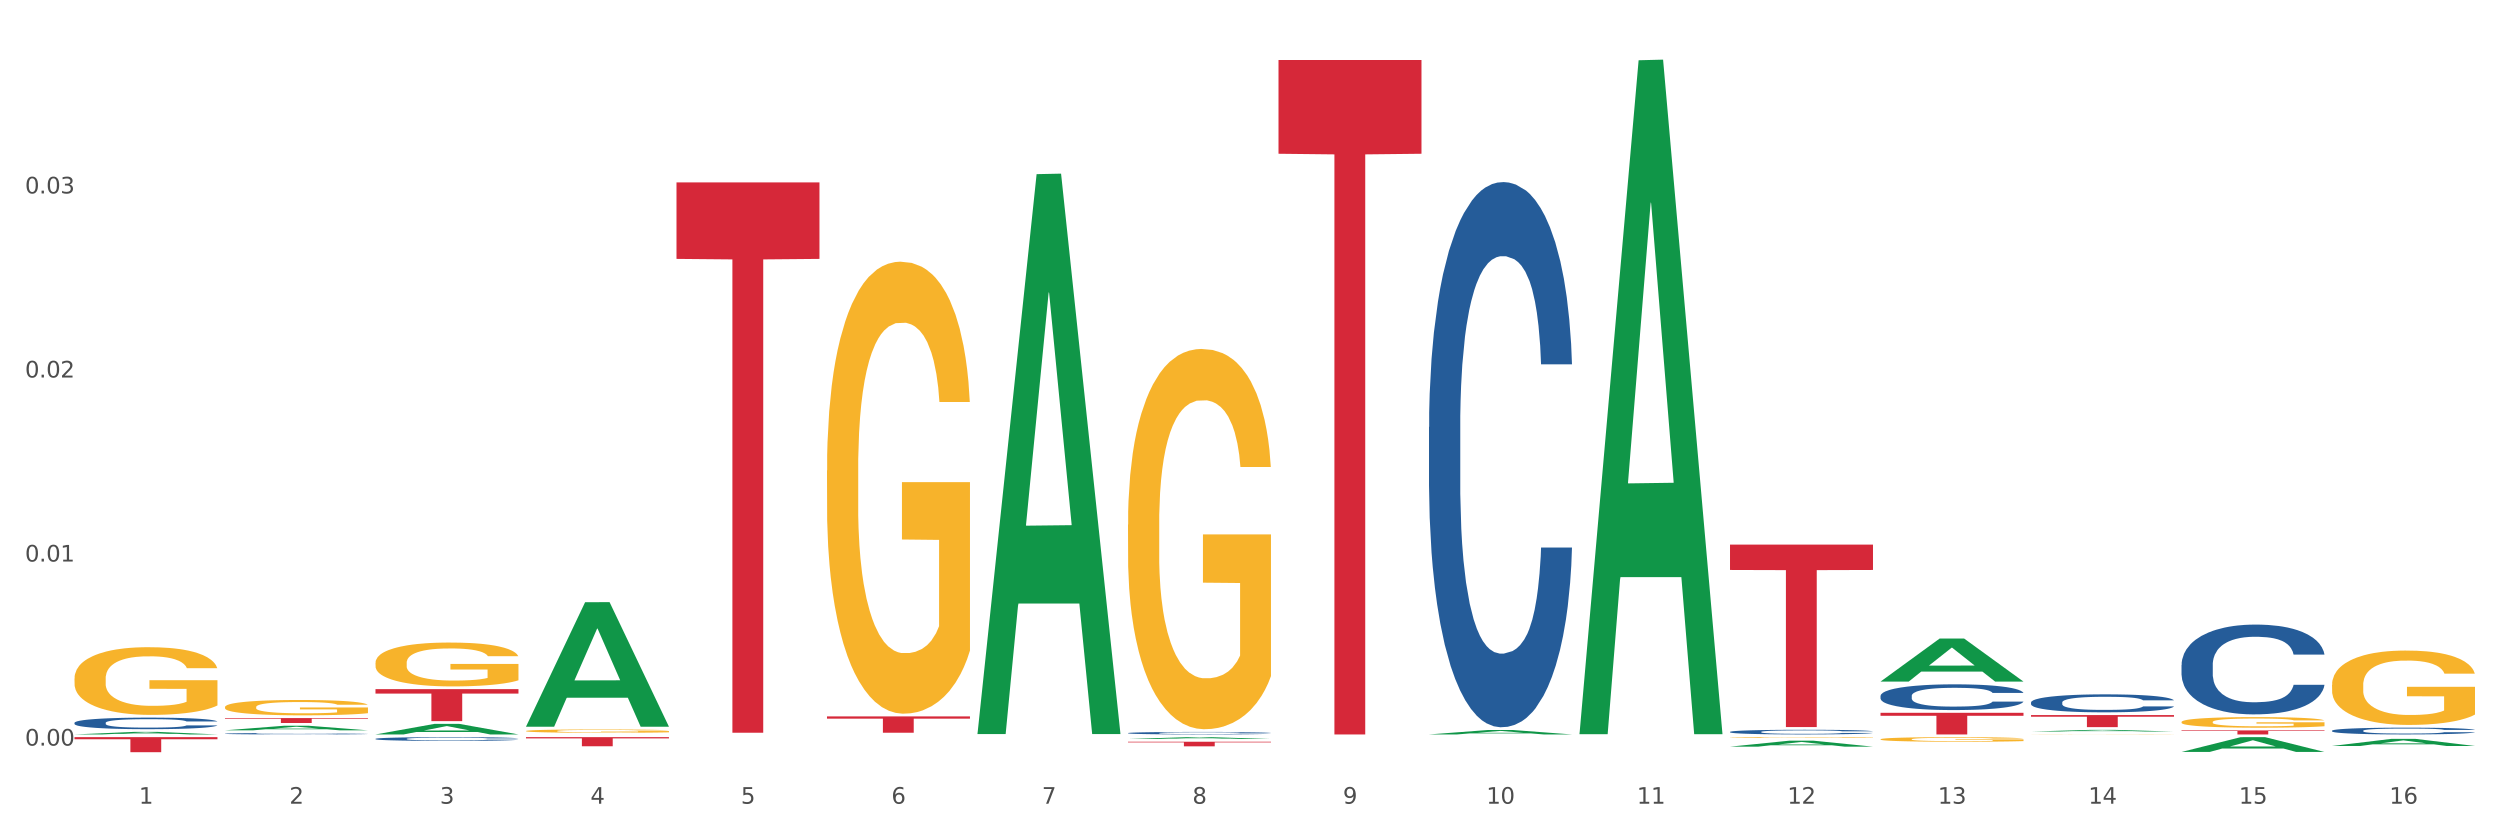 <?xml version="1.0" encoding="utf-8" standalone="no"?>
<!DOCTYPE svg PUBLIC "-//W3C//DTD SVG 1.1//EN"
  "http://www.w3.org/Graphics/SVG/1.1/DTD/svg11.dtd">
<svg xmlns:xlink="http://www.w3.org/1999/xlink" width="1080pt" height="360pt" viewBox="0 0 1080 360" xmlns="http://www.w3.org/2000/svg" version="1.1">
 <rect x="0" y="0" width="1080" height="360" fill="#333333" stroke="none"/>
 <defs>
  <style type="text/css">*{stroke-linejoin: round; stroke-linecap: butt}</style>
 </defs>
 <g id="figure_1">
  <g id="patch_1">
   <path d="M 0 360 
L 1080 360 
L 1080 0 
L 0 0 
z
" style="fill: #ffffff; stroke: #ffffff; stroke-linejoin: miter"/>
  </g>
  <g id="axes_1">
   <g id="matplotlib.axis_1">
    <g id="xtick_1">
     <g id="text_1">
      <!-- 1 -->
      <g style="fill: #4d4d4d" transform="translate(60.004 347.204) scale(0.096 -0.096)">
       <defs>
        <path id="DejaVuSans-31" d="M 794 531 
L 1825 531 
L 1825 4091 
L 703 3866 
L 703 4441 
L 1819 4666 
L 2450 4666 
L 2450 531 
L 3481 531 
L 3481 0 
L 794 0 
L 794 531 
z
" transform="scale(0.016)"/>
       </defs>
       <use xlink:href="#DejaVuSans-31"/>
      </g>
     </g>
    </g>
    <g id="xtick_2">
     <g id="text_2">
      <!-- 2 -->
      <g style="fill: #4d4d4d" transform="translate(125.021 347.204) scale(0.096 -0.096)">
       <defs>
        <path id="DejaVuSans-32" d="M 1228 531 
L 3431 531 
L 3431 0 
L 469 0 
L 469 531 
Q 828 903 1448 1529 
Q 2069 2156 2228 2338 
Q 2531 2678 2651 2914 
Q 2772 3150 2772 3378 
Q 2772 3750 2511 3984 
Q 2250 4219 1831 4219 
Q 1534 4219 1204 4116 
Q 875 4013 500 3803 
L 500 4441 
Q 881 4594 1212 4672 
Q 1544 4750 1819 4750 
Q 2544 4750 2975 4387 
Q 3406 4025 3406 3419 
Q 3406 3131 3298 2873 
Q 3191 2616 2906 2266 
Q 2828 2175 2409 1742 
Q 1991 1309 1228 531 
z
" transform="scale(0.016)"/>
       </defs>
       <use xlink:href="#DejaVuSans-32"/>
      </g>
     </g>
    </g>
    <g id="xtick_3">
     <g id="text_3">
      <!-- 3 -->
      <g style="fill: #4d4d4d" transform="translate(190.039 347.204) scale(0.096 -0.096)">
       <defs>
        <path id="DejaVuSans-33" d="M 2597 2516 
Q 3050 2419 3304 2112 
Q 3559 1806 3559 1356 
Q 3559 666 3084 287 
Q 2609 -91 1734 -91 
Q 1441 -91 1130 -33 
Q 819 25 488 141 
L 488 750 
Q 750 597 1062 519 
Q 1375 441 1716 441 
Q 2309 441 2620 675 
Q 2931 909 2931 1356 
Q 2931 1769 2642 2001 
Q 2353 2234 1838 2234 
L 1294 2234 
L 1294 2753 
L 1863 2753 
Q 2328 2753 2575 2939 
Q 2822 3125 2822 3475 
Q 2822 3834 2567 4026 
Q 2313 4219 1838 4219 
Q 1578 4219 1281 4162 
Q 984 4106 628 3988 
L 628 4550 
Q 988 4650 1302 4700 
Q 1616 4750 1894 4750 
Q 2613 4750 3031 4423 
Q 3450 4097 3450 3541 
Q 3450 3153 3228 2886 
Q 3006 2619 2597 2516 
z
" transform="scale(0.016)"/>
       </defs>
       <use xlink:href="#DejaVuSans-33"/>
      </g>
     </g>
    </g>
    <g id="xtick_4">
     <g id="text_4">
      <!-- 4 -->
      <g style="fill: #4d4d4d" transform="translate(255.056 347.204) scale(0.096 -0.096)">
       <defs>
        <path id="DejaVuSans-34" d="M 2419 4116 
L 825 1625 
L 2419 1625 
L 2419 4116 
z
M 2253 4666 
L 3047 4666 
L 3047 1625 
L 3713 1625 
L 3713 1100 
L 3047 1100 
L 3047 0 
L 2419 0 
L 2419 1100 
L 313 1100 
L 313 1709 
L 2253 4666 
z
" transform="scale(0.016)"/>
       </defs>
       <use xlink:href="#DejaVuSans-34"/>
      </g>
     </g>
    </g>
    <g id="xtick_5">
     <g id="text_5">
      <!-- 5 -->
      <g style="fill: #4d4d4d" transform="translate(320.073 347.204) scale(0.096 -0.096)">
       <defs>
        <path id="DejaVuSans-35" d="M 691 4666 
L 3169 4666 
L 3169 4134 
L 1269 4134 
L 1269 2991 
Q 1406 3038 1543 3061 
Q 1681 3084 1819 3084 
Q 2600 3084 3056 2656 
Q 3513 2228 3513 1497 
Q 3513 744 3044 326 
Q 2575 -91 1722 -91 
Q 1428 -91 1123 -41 
Q 819 9 494 109 
L 494 744 
Q 775 591 1075 516 
Q 1375 441 1709 441 
Q 2250 441 2565 725 
Q 2881 1009 2881 1497 
Q 2881 1984 2565 2268 
Q 2250 2553 1709 2553 
Q 1456 2553 1204 2497 
Q 953 2441 691 2322 
L 691 4666 
z
" transform="scale(0.016)"/>
       </defs>
       <use xlink:href="#DejaVuSans-35"/>
      </g>
     </g>
    </g>
    <g id="xtick_6">
     <g id="text_6">
      <!-- 6 -->
      <g style="fill: #4d4d4d" transform="translate(385.09 347.204) scale(0.096 -0.096)">
       <defs>
        <path id="DejaVuSans-36" d="M 2113 2584 
Q 1688 2584 1439 2293 
Q 1191 2003 1191 1497 
Q 1191 994 1439 701 
Q 1688 409 2113 409 
Q 2538 409 2786 701 
Q 3034 994 3034 1497 
Q 3034 2003 2786 2293 
Q 2538 2584 2113 2584 
z
M 3366 4563 
L 3366 3988 
Q 3128 4100 2886 4159 
Q 2644 4219 2406 4219 
Q 1781 4219 1451 3797 
Q 1122 3375 1075 2522 
Q 1259 2794 1537 2939 
Q 1816 3084 2150 3084 
Q 2853 3084 3261 2657 
Q 3669 2231 3669 1497 
Q 3669 778 3244 343 
Q 2819 -91 2113 -91 
Q 1303 -91 875 529 
Q 447 1150 447 2328 
Q 447 3434 972 4092 
Q 1497 4750 2381 4750 
Q 2619 4750 2861 4703 
Q 3103 4656 3366 4563 
z
" transform="scale(0.016)"/>
       </defs>
       <use xlink:href="#DejaVuSans-36"/>
      </g>
     </g>
    </g>
    <g id="xtick_7">
     <g id="text_7">
      <!-- 7 -->
      <g style="fill: #4d4d4d" transform="translate(450.108 347.204) scale(0.096 -0.096)">
       <defs>
        <path id="DejaVuSans-37" d="M 525 4666 
L 3525 4666 
L 3525 4397 
L 1831 0 
L 1172 0 
L 2766 4134 
L 525 4134 
L 525 4666 
z
" transform="scale(0.016)"/>
       </defs>
       <use xlink:href="#DejaVuSans-37"/>
      </g>
     </g>
    </g>
    <g id="xtick_8">
     <g id="text_8">
      <!-- 8 -->
      <g style="fill: #4d4d4d" transform="translate(515.125 347.204) scale(0.096 -0.096)">
       <defs>
        <path id="DejaVuSans-38" d="M 2034 2216 
Q 1584 2216 1326 1975 
Q 1069 1734 1069 1313 
Q 1069 891 1326 650 
Q 1584 409 2034 409 
Q 2484 409 2743 651 
Q 3003 894 3003 1313 
Q 3003 1734 2745 1975 
Q 2488 2216 2034 2216 
z
M 1403 2484 
Q 997 2584 770 2862 
Q 544 3141 544 3541 
Q 544 4100 942 4425 
Q 1341 4750 2034 4750 
Q 2731 4750 3128 4425 
Q 3525 4100 3525 3541 
Q 3525 3141 3298 2862 
Q 3072 2584 2669 2484 
Q 3125 2378 3379 2068 
Q 3634 1759 3634 1313 
Q 3634 634 3220 271 
Q 2806 -91 2034 -91 
Q 1263 -91 848 271 
Q 434 634 434 1313 
Q 434 1759 690 2068 
Q 947 2378 1403 2484 
z
M 1172 3481 
Q 1172 3119 1398 2916 
Q 1625 2713 2034 2713 
Q 2441 2713 2670 2916 
Q 2900 3119 2900 3481 
Q 2900 3844 2670 4047 
Q 2441 4250 2034 4250 
Q 1625 4250 1398 4047 
Q 1172 3844 1172 3481 
z
" transform="scale(0.016)"/>
       </defs>
       <use xlink:href="#DejaVuSans-38"/>
      </g>
     </g>
    </g>
    <g id="xtick_9">
     <g id="text_9">
      <!-- 9 -->
      <g style="fill: #4d4d4d" transform="translate(580.142 347.204) scale(0.096 -0.096)">
       <defs>
        <path id="DejaVuSans-39" d="M 703 97 
L 703 672 
Q 941 559 1184 500 
Q 1428 441 1663 441 
Q 2288 441 2617 861 
Q 2947 1281 2994 2138 
Q 2813 1869 2534 1725 
Q 2256 1581 1919 1581 
Q 1219 1581 811 2004 
Q 403 2428 403 3163 
Q 403 3881 828 4315 
Q 1253 4750 1959 4750 
Q 2769 4750 3195 4129 
Q 3622 3509 3622 2328 
Q 3622 1225 3098 567 
Q 2575 -91 1691 -91 
Q 1453 -91 1209 -44 
Q 966 3 703 97 
z
M 1959 2075 
Q 2384 2075 2632 2365 
Q 2881 2656 2881 3163 
Q 2881 3666 2632 3958 
Q 2384 4250 1959 4250 
Q 1534 4250 1286 3958 
Q 1038 3666 1038 3163 
Q 1038 2656 1286 2365 
Q 1534 2075 1959 2075 
z
" transform="scale(0.016)"/>
       </defs>
       <use xlink:href="#DejaVuSans-39"/>
      </g>
     </g>
    </g>
    <g id="xtick_10">
     <g id="text_10">
      <!-- 10 -->
      <g style="fill: #4d4d4d" transform="translate(642.105 347.204) scale(0.096 -0.096)">
       <defs>
        <path id="DejaVuSans-30" d="M 2034 4250 
Q 1547 4250 1301 3770 
Q 1056 3291 1056 2328 
Q 1056 1369 1301 889 
Q 1547 409 2034 409 
Q 2525 409 2770 889 
Q 3016 1369 3016 2328 
Q 3016 3291 2770 3770 
Q 2525 4250 2034 4250 
z
M 2034 4750 
Q 2819 4750 3233 4129 
Q 3647 3509 3647 2328 
Q 3647 1150 3233 529 
Q 2819 -91 2034 -91 
Q 1250 -91 836 529 
Q 422 1150 422 2328 
Q 422 3509 836 4129 
Q 1250 4750 2034 4750 
z
" transform="scale(0.016)"/>
       </defs>
       <use xlink:href="#DejaVuSans-31"/>
       <use xlink:href="#DejaVuSans-30" transform="translate(63.623 0)"/>
      </g>
     </g>
    </g>
    <g id="xtick_11">
     <g id="text_11">
      <!-- 11 -->
      <g style="fill: #4d4d4d" transform="translate(707.123 347.204) scale(0.096 -0.096)">
       <use xlink:href="#DejaVuSans-31"/>
       <use xlink:href="#DejaVuSans-31" transform="translate(63.623 0)"/>
      </g>
     </g>
    </g>
    <g id="xtick_12">
     <g id="text_12">
      <!-- 12 -->
      <g style="fill: #4d4d4d" transform="translate(772.14 347.204) scale(0.096 -0.096)">
       <use xlink:href="#DejaVuSans-31"/>
       <use xlink:href="#DejaVuSans-32" transform="translate(63.623 0)"/>
      </g>
     </g>
    </g>
    <g id="xtick_13">
     <g id="text_13">
      <!-- 13 -->
      <g style="fill: #4d4d4d" transform="translate(837.157 347.204) scale(0.096 -0.096)">
       <use xlink:href="#DejaVuSans-31"/>
       <use xlink:href="#DejaVuSans-33" transform="translate(63.623 0)"/>
      </g>
     </g>
    </g>
    <g id="xtick_14">
     <g id="text_14">
      <!-- 14 -->
      <g style="fill: #4d4d4d" transform="translate(902.174 347.204) scale(0.096 -0.096)">
       <use xlink:href="#DejaVuSans-31"/>
       <use xlink:href="#DejaVuSans-34" transform="translate(63.623 0)"/>
      </g>
     </g>
    </g>
    <g id="xtick_15">
     <g id="text_15">
      <!-- 15 -->
      <g style="fill: #4d4d4d" transform="translate(967.192 347.204) scale(0.096 -0.096)">
       <use xlink:href="#DejaVuSans-31"/>
       <use xlink:href="#DejaVuSans-35" transform="translate(63.623 0)"/>
      </g>
     </g>
    </g>
    <g id="xtick_16">
     <g id="text_16">
      <!-- 16 -->
      <g style="fill: #4d4d4d" transform="translate(1032.209 347.204) scale(0.096 -0.096)">
       <use xlink:href="#DejaVuSans-31"/>
       <use xlink:href="#DejaVuSans-36" transform="translate(63.623 0)"/>
      </g>
     </g>
    </g>
    <g id="xtick_17"/>
    <g id="xtick_18"/>
    <g id="xtick_19"/>
    <g id="xtick_20"/>
    <g id="xtick_21"/>
    <g id="xtick_22"/>
    <g id="xtick_23"/>
    <g id="xtick_24"/>
    <g id="xtick_25"/>
    <g id="xtick_26"/>
    <g id="xtick_27"/>
    <g id="xtick_28"/>
    <g id="xtick_29"/>
    <g id="xtick_30"/>
    <g id="xtick_31"/>
   </g>
   <g id="matplotlib.axis_2">
    <g id="ytick_1">
     <g id="text_17">
      <!-- 0.00 -->
      <g style="fill: #4d4d4d" transform="translate(10.8 322.097) scale(0.096 -0.096)">
       <defs>
        <path id="DejaVuSans-2e" d="M 684 794 
L 1344 794 
L 1344 0 
L 684 0 
L 684 794 
z
" transform="scale(0.016)"/>
       </defs>
       <use xlink:href="#DejaVuSans-30"/>
       <use xlink:href="#DejaVuSans-2e" transform="translate(63.623 0)"/>
       <use xlink:href="#DejaVuSans-30" transform="translate(95.41 0)"/>
       <use xlink:href="#DejaVuSans-30" transform="translate(159.033 0)"/>
      </g>
     </g>
    </g>
    <g id="ytick_2">
     <g id="text_18">
      <!-- 0.01 -->
      <g style="fill: #4d4d4d" transform="translate(10.8 242.589) scale(0.096 -0.096)">
       <use xlink:href="#DejaVuSans-30"/>
       <use xlink:href="#DejaVuSans-2e" transform="translate(63.623 0)"/>
       <use xlink:href="#DejaVuSans-30" transform="translate(95.41 0)"/>
       <use xlink:href="#DejaVuSans-31" transform="translate(159.033 0)"/>
      </g>
     </g>
    </g>
    <g id="ytick_3">
     <g id="text_19">
      <!-- 0.02 -->
      <g style="fill: #4d4d4d" transform="translate(10.8 163.081) scale(0.096 -0.096)">
       <use xlink:href="#DejaVuSans-30"/>
       <use xlink:href="#DejaVuSans-2e" transform="translate(63.623 0)"/>
       <use xlink:href="#DejaVuSans-30" transform="translate(95.41 0)"/>
       <use xlink:href="#DejaVuSans-32" transform="translate(159.033 0)"/>
      </g>
     </g>
    </g>
    <g id="ytick_4">
     <g id="text_20">
      <!-- 0.03 -->
      <g style="fill: #4d4d4d" transform="translate(10.8 83.573) scale(0.096 -0.096)">
       <use xlink:href="#DejaVuSans-30"/>
       <use xlink:href="#DejaVuSans-2e" transform="translate(63.623 0)"/>
       <use xlink:href="#DejaVuSans-30" transform="translate(95.41 0)"/>
       <use xlink:href="#DejaVuSans-33" transform="translate(159.033 0)"/>
      </g>
     </g>
    </g>
    <g id="ytick_5"/>
    <g id="ytick_6"/>
    <g id="ytick_7"/>
    <g id="ytick_8"/>
   </g>
   <g id="PolyCollection_1">
    <path d="M 97.192 315.499 
L 97.256 315.497 
L 122.727 313.52 
L 133.297 313.518 
L 158.959 315.503 
L 146.733 315.503 
L 141.193 315.041 
L 114.894 315.041 
L 114.703 315.048 
L 109.354 315.503 
L 97.192 315.503 
L 97.192 315.499 
L 118.206 314.765 
L 137.882 314.763 
L 128.139 313.941 
L 128.012 313.938 
L 127.884 313.943 
L 118.142 314.763 
L 118.206 314.765 
L 97.192 315.499 
z
" clip-path="url(#p7b65910417)" style="fill: #109648"/>
    <path d="M 32.175 317.277 
L 32.239 317.276 
L 57.709 316.18 
L 68.28 316.179 
L 93.941 317.279 
L 81.715 317.279 
L 76.176 317.023 
L 49.877 317.023 
L 49.686 317.027 
L 44.337 317.279 
L 32.175 317.279 
L 32.175 317.277 
L 53.188 316.87 
L 72.864 316.869 
L 63.122 316.414 
L 62.995 316.412 
L 62.867 316.415 
L 53.125 316.869 
L 53.188 316.87 
L 32.175 317.277 
z
" clip-path="url(#p7b65910417)" style="fill: #109648"/>
    <path d="M 227.227 313.854 
L 227.29 313.804 
L 252.761 260.165 
L 263.331 260.114 
L 288.993 313.955 
L 276.767 313.955 
L 271.227 301.418 
L 244.929 301.418 
L 244.738 301.62 
L 239.389 313.955 
L 227.227 313.955 
L 227.227 313.854 
L 248.24 293.935 
L 267.916 293.885 
L 258.174 271.59 
L 258.046 271.489 
L 257.919 271.641 
L 248.176 293.885 
L 248.24 293.935 
L 227.227 313.854 
z
" clip-path="url(#p7b65910417)" style="fill: #109648"/>
    <path d="M 1007.434 322.262 
L 1007.497 322.259 
L 1032.968 319.204 
L 1043.538 319.202 
L 1069.2 322.267 
L 1056.974 322.267 
L 1051.434 321.553 
L 1025.136 321.553 
L 1024.945 321.565 
L 1019.596 322.267 
L 1007.434 322.267 
L 1007.434 322.262 
L 1028.447 321.127 
L 1048.123 321.125 
L 1038.38 319.855 
L 1038.253 319.849 
L 1038.126 319.858 
L 1028.383 321.125 
L 1028.447 321.127 
L 1007.434 322.262 
z
" clip-path="url(#p7b65910417)" style="fill: #109648"/>
    <path d="M 877.399 316.027 
L 877.463 316.027 
L 902.933 315.302 
L 913.504 315.301 
L 939.166 316.029 
L 926.94 316.029 
L 921.4 315.859 
L 895.101 315.859 
L 894.91 315.862 
L 889.561 316.029 
L 877.399 316.029 
L 877.399 316.027 
L 898.412 315.758 
L 918.089 315.758 
L 908.346 315.456 
L 908.219 315.455 
L 908.091 315.457 
L 898.349 315.758 
L 898.412 315.758 
L 877.399 316.027 
z
" clip-path="url(#p7b65910417)" style="fill: #109648"/>
    <path d="M 162.209 317.271 
L 162.273 317.266 
L 187.744 312.707 
L 198.314 312.703 
L 223.976 317.279 
L 211.75 317.279 
L 206.21 316.213 
L 179.912 316.213 
L 179.721 316.231 
L 174.372 317.279 
L 162.209 317.279 
L 162.209 317.271 
L 183.223 315.577 
L 202.899 315.573 
L 193.156 313.678 
L 193.029 313.67 
L 192.902 313.682 
L 183.159 315.573 
L 183.223 315.577 
L 162.209 317.271 
z
" clip-path="url(#p7b65910417)" style="fill: #109648"/>
    <path d="M 487.296 319.26 
L 487.359 319.259 
L 512.83 318.451 
L 523.4 318.45 
L 549.062 319.261 
L 536.836 319.261 
L 531.296 319.072 
L 504.998 319.072 
L 504.807 319.076 
L 499.458 319.261 
L 487.296 319.261 
L 487.296 319.26 
L 508.309 318.96 
L 527.985 318.959 
L 518.243 318.623 
L 518.115 318.621 
L 517.988 318.624 
L 508.245 318.959 
L 508.309 318.96 
L 487.296 319.26 
z
" clip-path="url(#p7b65910417)" style="fill: #109648"/>
    <path d="M 422.278 316.665 
L 422.342 316.437 
L 447.813 75.234 
L 458.383 75.007 
L 484.045 317.119 
L 471.819 317.119 
L 466.279 260.74 
L 439.981 260.74 
L 439.79 261.649 
L 434.441 317.119 
L 422.278 317.119 
L 422.278 316.665 
L 443.292 227.094 
L 462.968 226.867 
L 453.225 126.612 
L 453.098 126.157 
L 452.971 126.839 
L 443.228 226.867 
L 443.292 227.094 
L 422.278 316.665 
z
" clip-path="url(#p7b65910417)" style="fill: #109648"/>
    <path d="M 32.175 293.103 
L 32.248 293.077 
L 32.248 292.115 
L 32.394 291.287 
L 33.123 289.283 
L 34.217 287.627 
L 35.019 286.746 
L 35.821 286.025 
L 36.769 285.303 
L 37.936 284.555 
L 40.051 283.46 
L 41.363 282.899 
L 42.968 282.311 
L 45.885 281.457 
L 47.999 280.976 
L 50.187 280.575 
L 53.76 280.094 
L 56.094 279.881 
L 58.573 279.72 
L 61.563 279.614 
L 63.824 279.587 
L 68.783 279.667 
L 73.012 279.907 
L 75.054 280.094 
L 77.679 280.415 
L 79.065 280.629 
L 81.326 281.056 
L 83.659 281.617 
L 85.263 282.098 
L 87.67 283.006 
L 89.493 283.914 
L 91.17 285.036 
L 92.045 285.811 
L 92.702 286.532 
L 93.285 287.36 
L 93.868 288.669 
L 80.742 288.669 
L 80.232 287.734 
L 79.43 286.853 
L 78.263 285.998 
L 77.242 285.464 
L 75.492 284.796 
L 73.887 284.368 
L 72.21 284.048 
L 70.168 283.781 
L 68.564 283.647 
L 66.303 283.54 
L 61.855 283.567 
L 58.865 283.781 
L 56.823 284.048 
L 55.511 284.288 
L 54.344 284.555 
L 53.031 284.929 
L 51.5 285.49 
L 50.406 285.998 
L 49.312 286.639 
L 48.437 287.28 
L 47.635 288.028 
L 46.979 288.829 
L 46.468 289.657 
L 46.031 290.672 
L 45.666 292.355 
L 45.666 296.015 
L 45.812 296.843 
L 46.176 297.938 
L 46.614 298.766 
L 47.343 299.755 
L 47.999 300.423 
L 49.239 301.384 
L 50.625 302.186 
L 51.719 302.693 
L 52.812 303.12 
L 54.708 303.708 
L 56.823 304.189 
L 58.646 304.483 
L 61.126 304.75 
L 62.803 304.857 
L 64.261 304.91 
L 67.835 304.91 
L 70.387 304.83 
L 73.231 304.643 
L 75.419 304.403 
L 77.242 304.109 
L 79.284 303.628 
L 80.596 303.174 
L 80.596 297.591 
L 64.553 297.564 
L 64.553 293.851 
L 93.941 293.851 
L 93.941 304.75 
L 92.702 305.311 
L 91.316 305.818 
L 89.858 306.273 
L 87.67 306.834 
L 85.045 307.368 
L 82.711 307.742 
L 80.232 308.062 
L 77.315 308.356 
L 73.523 308.623 
L 71.189 308.73 
L 68.272 308.81 
L 64.845 308.837 
L 61.855 308.784 
L 58.938 308.65 
L 55.875 308.41 
L 52.885 308.062 
L 50.625 307.715 
L 48.364 307.288 
L 45.958 306.727 
L 44.062 306.192 
L 42.603 305.712 
L 40.999 305.097 
L 39.249 304.296 
L 37.936 303.575 
L 36.769 302.827 
L 35.529 301.865 
L 34.654 301.037 
L 33.779 299.995 
L 33.269 299.22 
L 32.685 298.018 
L 32.248 296.336 
L 32.175 293.103 
z
" clip-path="url(#p7b65910417)" style="fill: #f7b32b"/>
    <path d="M 942.416 324.837 
L 942.48 324.831 
L 967.951 318.456 
L 978.521 318.45 
L 1004.183 324.849 
L 991.957 324.849 
L 986.417 323.359 
L 960.118 323.359 
L 959.927 323.383 
L 954.579 324.849 
L 942.416 324.849 
L 942.416 324.837 
L 963.43 322.47 
L 983.106 322.464 
L 973.363 319.814 
L 973.236 319.802 
L 973.109 319.82 
L 963.366 322.464 
L 963.43 322.47 
L 942.416 324.837 
z
" clip-path="url(#p7b65910417)" style="fill: #109648"/>
    <path d="M 97.192 305.458 
L 97.265 305.452 
L 97.265 305.234 
L 97.411 305.046 
L 98.14 304.592 
L 99.234 304.217 
L 100.036 304.017 
L 100.838 303.853 
L 101.786 303.69 
L 102.953 303.52 
L 105.068 303.272 
L 106.381 303.145 
L 107.985 303.011 
L 110.902 302.817 
L 113.017 302.708 
L 115.204 302.618 
L 118.778 302.509 
L 121.111 302.46 
L 123.591 302.424 
L 126.58 302.4 
L 128.841 302.393 
L 133.8 302.412 
L 138.03 302.466 
L 140.071 302.509 
L 142.697 302.581 
L 144.082 302.63 
L 146.343 302.727 
L 148.676 302.854 
L 150.281 302.963 
L 152.687 303.169 
L 154.51 303.375 
L 156.188 303.629 
L 157.063 303.805 
L 157.719 303.968 
L 158.302 304.156 
L 158.886 304.453 
L 145.759 304.453 
L 145.249 304.241 
L 144.447 304.041 
L 143.28 303.847 
L 142.259 303.726 
L 140.509 303.575 
L 138.905 303.478 
L 137.227 303.405 
L 135.185 303.344 
L 133.581 303.314 
L 131.321 303.29 
L 126.872 303.296 
L 123.882 303.344 
L 121.84 303.405 
L 120.528 303.459 
L 119.361 303.52 
L 118.048 303.605 
L 116.517 303.732 
L 115.423 303.847 
L 114.329 303.992 
L 113.454 304.138 
L 112.652 304.307 
L 111.996 304.489 
L 111.485 304.677 
L 111.048 304.907 
L 110.683 305.289 
L 110.683 306.118 
L 110.829 306.306 
L 111.194 306.555 
L 111.631 306.742 
L 112.36 306.966 
L 113.017 307.118 
L 114.256 307.336 
L 115.642 307.518 
L 116.736 307.633 
L 117.83 307.73 
L 119.726 307.863 
L 121.84 307.972 
L 123.664 308.038 
L 126.143 308.099 
L 127.82 308.123 
L 129.279 308.135 
L 132.852 308.135 
L 135.404 308.117 
L 138.248 308.075 
L 140.436 308.02 
L 142.259 307.954 
L 144.301 307.845 
L 145.614 307.742 
L 145.614 306.476 
L 129.57 306.47 
L 129.57 305.628 
L 158.959 305.628 
L 158.959 308.099 
L 157.719 308.226 
L 156.333 308.341 
L 154.875 308.444 
L 152.687 308.571 
L 150.062 308.693 
L 147.728 308.777 
L 145.249 308.85 
L 142.332 308.917 
L 138.54 308.977 
L 136.206 309.002 
L 133.289 309.02 
L 129.862 309.026 
L 126.872 309.014 
L 123.955 308.983 
L 120.892 308.929 
L 117.903 308.85 
L 115.642 308.771 
L 113.381 308.674 
L 110.975 308.547 
L 109.079 308.426 
L 107.62 308.317 
L 106.016 308.178 
L 104.266 307.996 
L 102.953 307.833 
L 101.786 307.663 
L 100.547 307.445 
L 99.672 307.257 
L 98.797 307.021 
L 98.286 306.845 
L 97.703 306.573 
L 97.265 306.191 
L 97.192 305.458 
z
" clip-path="url(#p7b65910417)" style="fill: #f7b32b"/>
    <path d="M 292.244 78.801 
L 354.01 78.801 
L 354.01 111.84 
L 329.714 112.063 
L 329.714 316.546 
L 316.394 316.546 
L 316.394 112.063 
L 292.244 111.84 
L 292.244 79.024 
L 292.244 78.801 
z
" clip-path="url(#p7b65910417)" style="fill: #d62839"/>
    <path d="M 227.227 318.45 
L 288.993 318.45 
L 288.993 318.996 
L 264.696 318.999 
L 264.696 322.378 
L 251.377 322.378 
L 251.377 318.999 
L 227.227 318.996 
L 227.227 318.454 
L 227.227 318.45 
z
" clip-path="url(#p7b65910417)" style="fill: #d62839"/>
    <path d="M 747.365 322.554 
L 747.428 322.551 
L 772.899 319.98 
L 783.469 319.977 
L 809.131 322.558 
L 796.905 322.558 
L 791.365 321.957 
L 765.067 321.957 
L 764.876 321.967 
L 759.527 322.558 
L 747.365 322.558 
L 747.365 322.554 
L 768.378 321.599 
L 788.054 321.596 
L 778.312 320.527 
L 778.184 320.523 
L 778.057 320.53 
L 768.314 321.596 
L 768.378 321.599 
L 747.365 322.554 
z
" clip-path="url(#p7b65910417)" style="fill: #109648"/>
    <path d="M 682.347 316.639 
L 682.411 316.365 
L 707.882 26.033 
L 718.452 25.759 
L 744.114 317.186 
L 731.888 317.186 
L 726.348 249.323 
L 700.05 249.323 
L 699.859 250.418 
L 694.51 317.186 
L 682.347 317.186 
L 682.347 316.639 
L 703.361 208.825 
L 723.037 208.551 
L 713.294 87.876 
L 713.167 87.329 
L 713.04 88.149 
L 703.297 208.551 
L 703.361 208.825 
L 682.347 316.639 
z
" clip-path="url(#p7b65910417)" style="fill: #109648"/>
    <path d="M 617.33 317.276 
L 617.394 317.274 
L 642.865 315.356 
L 653.435 315.354 
L 679.097 317.279 
L 666.871 317.279 
L 661.331 316.831 
L 635.032 316.831 
L 634.841 316.838 
L 629.492 317.279 
L 617.33 317.279 
L 617.33 317.276 
L 638.343 316.563 
L 658.02 316.562 
L 648.277 315.764 
L 648.15 315.761 
L 648.022 315.766 
L 638.28 316.562 
L 638.343 316.563 
L 617.33 317.276 
z
" clip-path="url(#p7b65910417)" style="fill: #109648"/>
    <path d="M 552.313 25.933 
L 614.079 25.933 
L 614.079 66.421 
L 589.783 66.694 
L 589.783 317.279 
L 576.463 317.279 
L 576.463 66.694 
L 552.313 66.421 
L 552.313 26.207 
L 552.313 25.933 
z
" clip-path="url(#p7b65910417)" style="fill: #d62839"/>
    <path d="M 97.192 310.197 
L 158.959 310.197 
L 158.959 310.495 
L 134.662 310.497 
L 134.662 312.348 
L 121.343 312.348 
L 121.343 310.497 
L 97.192 310.495 
L 97.192 310.199 
L 97.192 310.197 
z
" clip-path="url(#p7b65910417)" style="fill: #d62839"/>
    <path d="M 32.175 318.45 
L 93.941 318.45 
L 93.941 319.353 
L 69.645 319.359 
L 69.645 324.95 
L 56.325 324.95 
L 56.325 319.359 
L 32.175 319.353 
L 32.175 318.456 
L 32.175 318.45 
z
" clip-path="url(#p7b65910417)" style="fill: #d62839"/>
    <path d="M 812.382 307.919 
L 874.148 307.919 
L 874.148 309.22 
L 849.852 309.229 
L 849.852 317.279 
L 836.532 317.279 
L 836.532 309.229 
L 812.382 309.22 
L 812.382 307.928 
L 812.382 307.919 
z
" clip-path="url(#p7b65910417)" style="fill: #d62839"/>
    <path d="M 877.399 308.896 
L 939.166 308.896 
L 939.166 309.624 
L 914.869 309.629 
L 914.869 314.13 
L 901.549 314.13 
L 901.549 309.629 
L 877.399 309.624 
L 877.399 308.901 
L 877.399 308.896 
z
" clip-path="url(#p7b65910417)" style="fill: #d62839"/>
    <path d="M 942.416 315.545 
L 1004.183 315.545 
L 1004.183 315.786 
L 979.886 315.787 
L 979.886 317.279 
L 966.567 317.279 
L 966.567 315.787 
L 942.416 315.786 
L 942.416 315.546 
L 942.416 315.545 
z
" clip-path="url(#p7b65910417)" style="fill: #d62839"/>
    <path d="M 162.209 297.705 
L 223.976 297.705 
L 223.976 299.627 
L 199.679 299.64 
L 199.679 311.532 
L 186.36 311.532 
L 186.36 299.64 
L 162.209 299.627 
L 162.209 297.718 
L 162.209 297.705 
z
" clip-path="url(#p7b65910417)" style="fill: #d62839"/>
    <path d="M 812.382 294.424 
L 812.446 294.407 
L 837.916 275.858 
L 848.487 275.84 
L 874.148 294.459 
L 861.922 294.459 
L 856.382 290.124 
L 830.084 290.124 
L 829.893 290.194 
L 824.544 294.459 
L 812.382 294.459 
L 812.382 294.424 
L 833.395 287.536 
L 853.071 287.519 
L 843.329 279.809 
L 843.201 279.774 
L 843.074 279.826 
L 833.332 287.519 
L 833.395 287.536 
L 812.382 294.424 
z
" clip-path="url(#p7b65910417)" style="fill: #109648"/>
    <path d="M 357.261 309.49 
L 419.028 309.49 
L 419.028 310.47 
L 394.731 310.477 
L 394.731 316.546 
L 381.412 316.546 
L 381.412 310.477 
L 357.261 310.47 
L 357.261 309.496 
L 357.261 309.49 
z
" clip-path="url(#p7b65910417)" style="fill: #d62839"/>
    <path d="M 487.296 320.432 
L 549.062 320.432 
L 549.062 320.71 
L 524.765 320.711 
L 524.765 322.428 
L 511.446 322.428 
L 511.446 320.711 
L 487.296 320.71 
L 487.296 320.434 
L 487.296 320.432 
z
" clip-path="url(#p7b65910417)" style="fill: #d62839"/>
    <path d="M 1007.434 295.889 
L 1007.507 295.859 
L 1007.507 294.803 
L 1007.652 293.893 
L 1008.382 291.692 
L 1009.475 289.873 
L 1010.278 288.904 
L 1011.08 288.112 
L 1012.028 287.319 
L 1013.195 286.498 
L 1015.309 285.294 
L 1016.622 284.678 
L 1018.226 284.032 
L 1021.143 283.093 
L 1023.258 282.565 
L 1025.446 282.125 
L 1029.019 281.596 
L 1031.353 281.362 
L 1033.832 281.186 
L 1036.822 281.068 
L 1039.083 281.039 
L 1044.041 281.127 
L 1048.271 281.391 
L 1050.313 281.596 
L 1052.938 281.949 
L 1054.324 282.183 
L 1056.584 282.653 
L 1058.918 283.269 
L 1060.522 283.798 
L 1062.929 284.795 
L 1064.752 285.793 
L 1066.429 287.026 
L 1067.304 287.877 
L 1067.96 288.669 
L 1068.544 289.579 
L 1069.127 291.017 
L 1056.001 291.017 
L 1055.49 289.99 
L 1054.688 289.021 
L 1053.521 288.082 
L 1052.5 287.495 
L 1050.75 286.762 
L 1049.146 286.292 
L 1047.469 285.94 
L 1045.427 285.646 
L 1043.823 285.5 
L 1041.562 285.382 
L 1037.114 285.412 
L 1034.124 285.646 
L 1032.082 285.94 
L 1030.769 286.204 
L 1029.602 286.498 
L 1028.29 286.908 
L 1026.758 287.525 
L 1025.665 288.082 
L 1024.571 288.787 
L 1023.696 289.491 
L 1022.893 290.313 
L 1022.237 291.193 
L 1021.727 292.103 
L 1021.289 293.218 
L 1020.925 295.067 
L 1020.925 299.088 
L 1021.07 299.997 
L 1021.435 301.201 
L 1021.873 302.11 
L 1022.602 303.196 
L 1023.258 303.93 
L 1024.498 304.987 
L 1025.883 305.867 
L 1026.977 306.425 
L 1028.071 306.894 
L 1029.967 307.54 
L 1032.082 308.068 
L 1033.905 308.391 
L 1036.384 308.684 
L 1038.062 308.802 
L 1039.52 308.86 
L 1043.093 308.86 
L 1045.646 308.772 
L 1048.49 308.567 
L 1050.677 308.303 
L 1052.5 307.98 
L 1054.542 307.452 
L 1055.855 306.953 
L 1055.855 300.819 
L 1039.812 300.79 
L 1039.812 296.711 
L 1069.2 296.711 
L 1069.2 308.684 
L 1067.96 309.301 
L 1066.575 309.858 
L 1065.116 310.357 
L 1062.929 310.973 
L 1060.303 311.56 
L 1057.97 311.971 
L 1055.49 312.323 
L 1052.573 312.646 
L 1048.781 312.94 
L 1046.448 313.057 
L 1043.531 313.145 
L 1040.103 313.175 
L 1037.114 313.116 
L 1034.197 312.969 
L 1031.134 312.705 
L 1028.144 312.323 
L 1025.883 311.942 
L 1023.623 311.472 
L 1021.216 310.856 
L 1019.32 310.269 
L 1017.862 309.741 
L 1016.257 309.066 
L 1014.507 308.185 
L 1013.195 307.393 
L 1012.028 306.571 
L 1010.788 305.515 
L 1009.913 304.605 
L 1009.038 303.46 
L 1008.527 302.609 
L 1007.944 301.289 
L 1007.507 299.44 
L 1007.434 295.889 
z
" clip-path="url(#p7b65910417)" style="fill: #f7b32b"/>
    <path d="M 747.365 318.615 
L 747.438 318.614 
L 747.438 318.603 
L 747.583 318.593 
L 748.313 318.568 
L 749.407 318.548 
L 750.209 318.537 
L 751.011 318.528 
L 751.959 318.52 
L 753.126 318.51 
L 755.24 318.497 
L 756.553 318.49 
L 758.157 318.483 
L 761.074 318.473 
L 763.189 318.467 
L 765.377 318.462 
L 768.95 318.456 
L 771.284 318.454 
L 773.763 318.452 
L 776.753 318.45 
L 779.014 318.45 
L 783.972 318.451 
L 788.202 318.454 
L 790.244 318.456 
L 792.869 318.46 
L 794.255 318.463 
L 796.515 318.468 
L 798.849 318.475 
L 800.453 318.481 
L 802.86 318.492 
L 804.683 318.503 
L 806.36 318.516 
L 807.235 318.526 
L 807.891 318.535 
L 808.475 318.545 
L 809.058 318.561 
L 795.932 318.561 
L 795.421 318.549 
L 794.619 318.538 
L 793.452 318.528 
L 792.432 318.522 
L 790.681 318.513 
L 789.077 318.508 
L 787.4 318.504 
L 785.358 318.501 
L 783.754 318.499 
L 781.493 318.498 
L 777.045 318.498 
L 774.055 318.501 
L 772.013 318.504 
L 770.7 318.507 
L 769.533 318.51 
L 768.221 318.515 
L 766.689 318.522 
L 765.596 318.528 
L 764.502 318.536 
L 763.627 318.544 
L 762.824 318.553 
L 762.168 318.563 
L 761.658 318.573 
L 761.22 318.585 
L 760.856 318.606 
L 760.856 318.65 
L 761.001 318.66 
L 761.366 318.674 
L 761.804 318.684 
L 762.533 318.696 
L 763.189 318.704 
L 764.429 318.716 
L 765.814 318.725 
L 766.908 318.732 
L 768.002 318.737 
L 769.898 318.744 
L 772.013 318.75 
L 773.836 318.753 
L 776.315 318.757 
L 777.993 318.758 
L 779.451 318.759 
L 783.024 318.759 
L 785.577 318.758 
L 788.421 318.755 
L 790.608 318.752 
L 792.432 318.749 
L 794.473 318.743 
L 795.786 318.737 
L 795.786 318.669 
L 779.743 318.669 
L 779.743 318.624 
L 809.131 318.624 
L 809.131 318.757 
L 807.891 318.763 
L 806.506 318.77 
L 805.047 318.775 
L 802.86 318.782 
L 800.234 318.788 
L 797.901 318.793 
L 795.421 318.797 
L 792.504 318.801 
L 788.712 318.804 
L 786.379 318.805 
L 783.462 318.806 
L 780.034 318.806 
L 777.045 318.806 
L 774.128 318.804 
L 771.065 318.801 
L 768.075 318.797 
L 765.814 318.793 
L 763.554 318.788 
L 761.147 318.781 
L 759.251 318.774 
L 757.793 318.768 
L 756.188 318.761 
L 754.438 318.751 
L 753.126 318.742 
L 751.959 318.733 
L 750.719 318.721 
L 749.844 318.711 
L 748.969 318.699 
L 748.459 318.689 
L 747.875 318.675 
L 747.438 318.654 
L 747.365 318.615 
z
" clip-path="url(#p7b65910417)" style="fill: #f7b32b"/>
    <path d="M 812.382 319.367 
L 812.455 319.365 
L 812.455 319.3 
L 812.601 319.243 
L 813.33 319.108 
L 814.424 318.995 
L 815.226 318.935 
L 816.028 318.887 
L 816.976 318.838 
L 818.143 318.787 
L 820.258 318.713 
L 821.57 318.675 
L 823.175 318.635 
L 826.092 318.577 
L 828.206 318.544 
L 830.394 318.517 
L 833.967 318.484 
L 836.301 318.47 
L 838.78 318.459 
L 841.77 318.452 
L 844.031 318.45 
L 848.99 318.455 
L 853.219 318.472 
L 855.261 318.484 
L 857.886 318.506 
L 859.272 318.521 
L 861.532 318.55 
L 863.866 318.588 
L 865.47 318.62 
L 867.877 318.682 
L 869.7 318.743 
L 871.377 318.82 
L 872.252 318.872 
L 872.909 318.921 
L 873.492 318.977 
L 874.075 319.066 
L 860.949 319.066 
L 860.439 319.002 
L 859.636 318.943 
L 858.47 318.885 
L 857.449 318.848 
L 855.699 318.803 
L 854.094 318.774 
L 852.417 318.752 
L 850.375 318.734 
L 848.771 318.725 
L 846.51 318.718 
L 842.062 318.72 
L 839.072 318.734 
L 837.03 318.752 
L 835.717 318.769 
L 834.551 318.787 
L 833.238 318.812 
L 831.707 318.85 
L 830.613 318.885 
L 829.519 318.928 
L 828.644 318.972 
L 827.842 319.022 
L 827.185 319.077 
L 826.675 319.133 
L 826.237 319.202 
L 825.873 319.316 
L 825.873 319.564 
L 826.019 319.62 
L 826.383 319.695 
L 826.821 319.751 
L 827.55 319.818 
L 828.206 319.863 
L 829.446 319.928 
L 830.832 319.983 
L 831.925 320.017 
L 833.019 320.046 
L 834.915 320.086 
L 837.03 320.118 
L 838.853 320.138 
L 841.333 320.157 
L 843.01 320.164 
L 844.468 320.167 
L 848.042 320.167 
L 850.594 320.162 
L 853.438 320.149 
L 855.626 320.133 
L 857.449 320.113 
L 859.491 320.08 
L 860.803 320.05 
L 860.803 319.671 
L 844.76 319.669 
L 844.76 319.417 
L 874.148 319.417 
L 874.148 320.157 
L 872.909 320.195 
L 871.523 320.229 
L 870.065 320.26 
L 867.877 320.298 
L 865.252 320.334 
L 862.918 320.359 
L 860.439 320.381 
L 857.522 320.401 
L 853.73 320.419 
L 851.396 320.426 
L 848.479 320.432 
L 845.052 320.434 
L 842.062 320.43 
L 839.145 320.421 
L 836.082 320.405 
L 833.092 320.381 
L 830.832 320.358 
L 828.571 320.329 
L 826.164 320.291 
L 824.268 320.254 
L 822.81 320.222 
L 821.206 320.18 
L 819.455 320.126 
L 818.143 320.077 
L 816.976 320.026 
L 815.736 319.961 
L 814.861 319.905 
L 813.986 319.834 
L 813.476 319.782 
L 812.892 319.7 
L 812.455 319.586 
L 812.382 319.367 
z
" clip-path="url(#p7b65910417)" style="fill: #f7b32b"/>
    <path d="M 942.416 311.907 
L 942.489 311.903 
L 942.489 311.753 
L 942.635 311.623 
L 943.364 311.309 
L 944.458 311.049 
L 945.26 310.911 
L 946.063 310.798 
L 947.011 310.685 
L 948.177 310.568 
L 950.292 310.396 
L 951.605 310.308 
L 953.209 310.216 
L 956.126 310.082 
L 958.241 310.006 
L 960.429 309.944 
L 964.002 309.868 
L 966.335 309.835 
L 968.815 309.81 
L 971.805 309.793 
L 974.065 309.789 
L 979.024 309.801 
L 983.254 309.839 
L 985.296 309.868 
L 987.921 309.918 
L 989.306 309.952 
L 991.567 310.019 
L 993.901 310.107 
L 995.505 310.182 
L 997.911 310.325 
L 999.734 310.467 
L 1001.412 310.643 
L 1002.287 310.764 
L 1002.943 310.877 
L 1003.526 311.007 
L 1004.11 311.212 
L 990.984 311.212 
L 990.473 311.066 
L 989.671 310.928 
L 988.504 310.794 
L 987.483 310.71 
L 985.733 310.605 
L 984.129 310.538 
L 982.451 310.488 
L 980.41 310.446 
L 978.805 310.425 
L 976.545 310.408 
L 972.096 310.413 
L 969.106 310.446 
L 967.065 310.488 
L 965.752 310.526 
L 964.585 310.568 
L 963.273 310.626 
L 961.741 310.714 
L 960.647 310.794 
L 959.553 310.894 
L 958.678 310.995 
L 957.876 311.112 
L 957.22 311.238 
L 956.709 311.367 
L 956.272 311.526 
L 955.907 311.79 
L 955.907 312.364 
L 956.053 312.494 
L 956.418 312.665 
L 956.855 312.795 
L 957.585 312.95 
L 958.241 313.055 
L 959.481 313.206 
L 960.866 313.331 
L 961.96 313.411 
L 963.054 313.478 
L 964.95 313.57 
L 967.065 313.645 
L 968.888 313.691 
L 971.367 313.733 
L 973.044 313.75 
L 974.503 313.758 
L 978.076 313.758 
L 980.628 313.746 
L 983.472 313.716 
L 985.66 313.679 
L 987.483 313.633 
L 989.525 313.557 
L 990.838 313.486 
L 990.838 312.611 
L 974.795 312.607 
L 974.795 312.025 
L 1004.183 312.025 
L 1004.183 313.733 
L 1002.943 313.821 
L 1001.558 313.901 
L 1000.099 313.972 
L 997.911 314.06 
L 995.286 314.144 
L 992.953 314.202 
L 990.473 314.252 
L 987.556 314.299 
L 983.764 314.34 
L 981.431 314.357 
L 978.514 314.37 
L 975.086 314.374 
L 972.096 314.366 
L 969.179 314.345 
L 966.117 314.307 
L 963.127 314.252 
L 960.866 314.198 
L 958.605 314.131 
L 956.199 314.043 
L 954.303 313.959 
L 952.844 313.884 
L 951.24 313.788 
L 949.49 313.662 
L 948.177 313.549 
L 947.011 313.432 
L 945.771 313.281 
L 944.896 313.151 
L 944.021 312.988 
L 943.51 312.866 
L 942.927 312.678 
L 942.489 312.414 
L 942.416 311.907 
z
" clip-path="url(#p7b65910417)" style="fill: #f7b32b"/>
    <path d="M 877.399 317.236 
L 877.472 317.236 
L 877.472 317.234 
L 877.618 317.231 
L 878.347 317.226 
L 879.441 317.221 
L 880.243 317.219 
L 881.045 317.217 
L 881.993 317.215 
L 883.16 317.213 
L 885.275 317.21 
L 886.588 317.208 
L 888.192 317.207 
L 891.109 317.205 
L 893.224 317.203 
L 895.411 317.202 
L 898.985 317.201 
L 901.318 317.2 
L 903.798 317.2 
L 906.787 317.2 
L 909.048 317.199 
L 914.007 317.2 
L 918.236 317.2 
L 920.278 317.201 
L 922.904 317.202 
L 924.289 317.202 
L 926.55 317.203 
L 928.883 317.205 
L 930.488 317.206 
L 932.894 317.209 
L 934.717 317.211 
L 936.394 317.214 
L 937.27 317.216 
L 937.926 317.218 
L 938.509 317.221 
L 939.093 317.224 
L 925.966 317.224 
L 925.456 317.222 
L 924.654 317.219 
L 923.487 317.217 
L 922.466 317.215 
L 920.716 317.214 
L 919.111 317.212 
L 917.434 317.212 
L 915.392 317.211 
L 913.788 317.211 
L 911.527 317.21 
L 907.079 317.21 
L 904.089 317.211 
L 902.047 317.212 
L 900.735 317.212 
L 899.568 317.213 
L 898.255 317.214 
L 896.724 317.216 
L 895.63 317.217 
L 894.536 317.219 
L 893.661 317.22 
L 892.859 317.222 
L 892.203 317.225 
L 891.692 317.227 
L 891.255 317.23 
L 890.89 317.234 
L 890.89 317.244 
L 891.036 317.246 
L 891.4 317.249 
L 891.838 317.252 
L 892.567 317.254 
L 893.224 317.256 
L 894.463 317.259 
L 895.849 317.261 
L 896.943 317.262 
L 898.037 317.264 
L 899.933 317.265 
L 902.047 317.267 
L 903.87 317.267 
L 906.35 317.268 
L 908.027 317.268 
L 909.486 317.268 
L 913.059 317.268 
L 915.611 317.268 
L 918.455 317.268 
L 920.643 317.267 
L 922.466 317.266 
L 924.508 317.265 
L 925.82 317.264 
L 925.82 317.249 
L 909.777 317.248 
L 909.777 317.238 
L 939.166 317.238 
L 939.166 317.268 
L 937.926 317.27 
L 936.54 317.271 
L 935.082 317.272 
L 932.894 317.274 
L 930.269 317.275 
L 927.935 317.276 
L 925.456 317.277 
L 922.539 317.278 
L 918.747 317.279 
L 916.413 317.279 
L 913.496 317.279 
L 910.069 317.279 
L 907.079 317.279 
L 904.162 317.279 
L 901.099 317.278 
L 898.109 317.277 
L 895.849 317.276 
L 893.588 317.275 
L 891.182 317.273 
L 889.286 317.272 
L 887.827 317.271 
L 886.223 317.269 
L 884.473 317.267 
L 883.16 317.265 
L 881.993 317.263 
L 880.754 317.26 
L 879.879 317.258 
L 879.003 317.255 
L 878.493 317.253 
L 877.91 317.25 
L 877.472 317.245 
L 877.399 317.236 
z
" clip-path="url(#p7b65910417)" style="fill: #f7b32b"/>
    <path d="M 747.365 235.27 
L 809.131 235.27 
L 809.131 246.223 
L 784.834 246.297 
L 784.834 314.088 
L 771.515 314.088 
L 771.515 246.297 
L 747.365 246.223 
L 747.365 235.344 
L 747.365 235.27 
z
" clip-path="url(#p7b65910417)" style="fill: #d62839"/>
    <path d="M 942.416 287.251 
L 942.489 287.216 
L 942.489 286.223 
L 942.708 284.877 
L 943.512 282.396 
L 944.534 280.518 
L 946.286 278.322 
L 947.235 277.4 
L 948.476 276.373 
L 951.032 274.707 
L 953.952 273.29 
L 955.996 272.51 
L 957.529 272.014 
L 960.961 271.128 
L 962.932 270.739 
L 964.976 270.42 
L 966.729 270.207 
L 969.649 269.959 
L 971.985 269.853 
L 974.687 269.817 
L 976.95 269.853 
L 979.943 269.994 
L 984.324 270.42 
L 986.003 270.668 
L 988.267 271.093 
L 990.603 271.66 
L 992.501 272.227 
L 994.691 273.042 
L 996.955 274.105 
L 999.145 275.451 
L 1000.678 276.692 
L 1001.919 278.003 
L 1003.015 279.597 
L 1003.818 281.333 
L 1004.183 282.786 
L 990.822 282.786 
L 990.457 281.475 
L 989.727 280.058 
L 988.997 279.101 
L 988.194 278.322 
L 986.952 277.436 
L 985.857 276.869 
L 984.032 276.195 
L 982.353 275.77 
L 980.966 275.522 
L 979.286 275.31 
L 975.709 275.097 
L 973.154 275.097 
L 971.547 275.168 
L 969.576 275.345 
L 967.897 275.593 
L 965.926 276.018 
L 964.392 276.479 
L 962.859 277.081 
L 961.983 277.507 
L 960.669 278.286 
L 959.793 278.924 
L 958.625 280.022 
L 957.967 280.802 
L 956.799 282.822 
L 956.288 284.31 
L 956.069 285.338 
L 955.923 286.471 
L 955.923 291.999 
L 956.361 294.48 
L 956.726 295.543 
L 957.31 296.747 
L 958.406 298.306 
L 960.012 299.83 
L 961.691 300.929 
L 963.078 301.602 
L 964.392 302.098 
L 965.707 302.488 
L 967.313 302.842 
L 968.627 303.055 
L 970.598 303.267 
L 972.935 303.374 
L 974.76 303.374 
L 978.483 303.196 
L 980.163 303.019 
L 981.769 302.771 
L 983.521 302.381 
L 984.908 301.956 
L 985.711 301.637 
L 987.025 300.964 
L 988.048 300.255 
L 988.924 299.44 
L 989.508 298.732 
L 990.165 297.669 
L 990.676 296.464 
L 990.822 295.826 
L 1004.183 295.826 
L 1003.891 297.102 
L 1003.38 298.342 
L 1002.358 300.007 
L 1001.554 300.964 
L 1000.313 302.133 
L 998.999 303.126 
L 997.174 304.224 
L 995.495 305.039 
L 993.742 305.748 
L 991.844 306.386 
L 988.413 307.271 
L 987.171 307.519 
L 984.543 307.945 
L 982.499 308.193 
L 979.505 308.441 
L 976.439 308.582 
L 973.227 308.618 
L 970.379 308.547 
L 967.24 308.334 
L 965.268 308.122 
L 963.078 307.803 
L 960.523 307.307 
L 958.114 306.704 
L 955.85 305.996 
L 953.733 305.181 
L 951.762 304.259 
L 949.206 302.736 
L 947.308 301.248 
L 945.921 299.866 
L 944.972 298.696 
L 944.023 297.208 
L 943.512 296.18 
L 942.708 293.7 
L 942.416 291.397 
L 942.416 287.251 
z
" clip-path="url(#p7b65910417)" style="fill: #255c99"/>
    <path d="M 1007.434 315.664 
L 1007.507 315.661 
L 1007.507 315.586 
L 1007.726 315.484 
L 1008.529 315.296 
L 1009.551 315.154 
L 1011.303 314.988 
L 1012.252 314.919 
L 1013.493 314.841 
L 1016.049 314.715 
L 1018.969 314.608 
L 1021.013 314.549 
L 1022.547 314.511 
L 1025.978 314.444 
L 1027.949 314.415 
L 1029.994 314.391 
L 1031.746 314.375 
L 1034.666 314.356 
L 1037.003 314.348 
L 1039.704 314.345 
L 1041.967 314.348 
L 1044.961 314.359 
L 1049.341 314.391 
L 1051.021 314.41 
L 1053.284 314.442 
L 1055.62 314.485 
L 1057.518 314.527 
L 1059.709 314.589 
L 1061.972 314.669 
L 1064.162 314.771 
L 1065.696 314.865 
L 1066.937 314.964 
L 1068.032 315.085 
L 1068.835 315.216 
L 1069.2 315.326 
L 1055.839 315.326 
L 1055.474 315.227 
L 1054.744 315.12 
L 1054.014 315.047 
L 1053.211 314.988 
L 1051.97 314.921 
L 1050.875 314.878 
L 1049.049 314.828 
L 1047.37 314.795 
L 1045.983 314.777 
L 1044.304 314.761 
L 1040.726 314.745 
L 1038.171 314.745 
L 1036.565 314.75 
L 1034.593 314.763 
L 1032.914 314.782 
L 1030.943 314.814 
L 1029.41 314.849 
L 1027.876 314.895 
L 1027 314.927 
L 1025.686 314.986 
L 1024.81 315.034 
L 1023.642 315.117 
L 1022.985 315.176 
L 1021.817 315.329 
L 1021.306 315.441 
L 1021.086 315.519 
L 1020.94 315.605 
L 1020.94 316.023 
L 1021.379 316.21 
L 1021.744 316.29 
L 1022.328 316.382 
L 1023.423 316.499 
L 1025.029 316.615 
L 1026.708 316.698 
L 1028.095 316.749 
L 1029.41 316.786 
L 1030.724 316.816 
L 1032.33 316.842 
L 1033.644 316.859 
L 1035.615 316.875 
L 1037.952 316.883 
L 1039.777 316.883 
L 1043.501 316.869 
L 1045.18 316.856 
L 1046.786 316.837 
L 1048.538 316.808 
L 1049.925 316.775 
L 1050.728 316.751 
L 1052.043 316.7 
L 1053.065 316.647 
L 1053.941 316.585 
L 1054.525 316.532 
L 1055.182 316.451 
L 1055.693 316.36 
L 1055.839 316.312 
L 1069.2 316.312 
L 1068.908 316.408 
L 1068.397 316.502 
L 1067.375 316.628 
L 1066.572 316.7 
L 1065.33 316.789 
L 1064.016 316.864 
L 1062.191 316.947 
L 1060.512 317.009 
L 1058.76 317.062 
L 1056.861 317.11 
L 1053.43 317.177 
L 1052.189 317.196 
L 1049.56 317.228 
L 1047.516 317.247 
L 1044.523 317.266 
L 1041.456 317.276 
L 1038.244 317.279 
L 1035.396 317.274 
L 1032.257 317.258 
L 1030.286 317.242 
L 1028.095 317.218 
L 1025.54 317.18 
L 1023.131 317.134 
L 1020.867 317.081 
L 1018.75 317.019 
L 1016.779 316.95 
L 1014.224 316.834 
L 1012.325 316.722 
L 1010.938 316.617 
L 1009.989 316.529 
L 1009.04 316.416 
L 1008.529 316.339 
L 1007.726 316.151 
L 1007.434 315.977 
L 1007.434 315.664 
z
" clip-path="url(#p7b65910417)" style="fill: #255c99"/>
    <path d="M 487.296 226.657 
L 487.369 226.507 
L 487.369 221.106 
L 487.514 216.455 
L 488.244 205.203 
L 489.338 195.901 
L 490.14 190.95 
L 490.942 186.899 
L 491.89 182.848 
L 493.057 178.647 
L 495.171 172.496 
L 496.484 169.345 
L 498.088 166.044 
L 501.005 161.243 
L 503.12 158.543 
L 505.308 156.292 
L 508.881 153.592 
L 511.215 152.392 
L 513.694 151.491 
L 516.684 150.891 
L 518.945 150.741 
L 523.903 151.191 
L 528.133 152.542 
L 530.175 153.592 
L 532.8 155.392 
L 534.186 156.592 
L 536.446 158.993 
L 538.78 162.144 
L 540.384 164.844 
L 542.791 169.945 
L 544.614 175.046 
L 546.291 181.348 
L 547.166 185.699 
L 547.822 189.749 
L 548.406 194.4 
L 548.989 201.752 
L 535.863 201.752 
L 535.352 196.501 
L 534.55 191.55 
L 533.383 186.749 
L 532.363 183.748 
L 530.612 179.997 
L 529.008 177.597 
L 527.331 175.796 
L 525.289 174.296 
L 523.685 173.546 
L 521.424 172.946 
L 516.976 173.096 
L 513.986 174.296 
L 511.944 175.796 
L 510.631 177.147 
L 509.464 178.647 
L 508.152 180.748 
L 506.62 183.898 
L 505.527 186.749 
L 504.433 190.35 
L 503.558 193.95 
L 502.756 198.151 
L 502.099 202.652 
L 501.589 207.303 
L 501.151 213.004 
L 500.787 222.456 
L 500.787 243.011 
L 500.932 247.662 
L 501.297 253.813 
L 501.735 258.464 
L 502.464 264.015 
L 503.12 267.766 
L 504.36 273.167 
L 505.745 277.668 
L 506.839 280.518 
L 507.933 282.919 
L 509.829 286.22 
L 511.944 288.92 
L 513.767 290.57 
L 516.246 292.071 
L 517.924 292.671 
L 519.382 292.971 
L 522.955 292.971 
L 525.508 292.521 
L 528.352 291.471 
L 530.539 290.12 
L 532.363 288.47 
L 534.404 285.769 
L 535.717 283.219 
L 535.717 251.862 
L 519.674 251.712 
L 519.674 230.858 
L 549.062 230.858 
L 549.062 292.071 
L 547.822 295.221 
L 546.437 298.072 
L 544.978 300.623 
L 542.791 303.773 
L 540.165 306.774 
L 537.832 308.874 
L 535.352 310.675 
L 532.435 312.325 
L 528.643 313.825 
L 526.31 314.425 
L 523.393 314.876 
L 519.966 315.026 
L 516.976 314.726 
L 514.059 313.975 
L 510.996 312.625 
L 508.006 310.675 
L 505.745 308.724 
L 503.485 306.324 
L 501.078 303.173 
L 499.182 300.172 
L 497.724 297.472 
L 496.119 294.021 
L 494.369 289.52 
L 493.057 285.469 
L 491.89 281.269 
L 490.65 275.867 
L 489.775 271.216 
L 488.9 265.365 
L 488.39 261.014 
L 487.806 254.263 
L 487.369 244.811 
L 487.296 226.657 
z
" clip-path="url(#p7b65910417)" style="fill: #f7b32b"/>
    <path d="M 357.261 203.277 
L 357.334 203.099 
L 357.334 196.679 
L 357.48 191.15 
L 358.209 177.775 
L 359.303 166.718 
L 360.105 160.833 
L 360.907 156.017 
L 361.855 151.202 
L 363.022 146.209 
L 365.137 138.897 
L 366.45 135.152 
L 368.054 131.228 
L 370.971 125.521 
L 373.086 122.311 
L 375.273 119.636 
L 378.847 116.426 
L 381.18 114.999 
L 383.66 113.929 
L 386.649 113.216 
L 388.91 113.038 
L 393.869 113.573 
L 398.098 115.178 
L 400.14 116.426 
L 402.766 118.566 
L 404.151 119.993 
L 406.412 122.846 
L 408.745 126.591 
L 410.35 129.802 
L 412.756 135.865 
L 414.579 141.929 
L 416.256 149.419 
L 417.132 154.591 
L 417.788 159.406 
L 418.371 164.934 
L 418.955 173.673 
L 405.828 173.673 
L 405.318 167.431 
L 404.516 161.546 
L 403.349 155.839 
L 402.328 152.272 
L 400.578 147.814 
L 398.974 144.96 
L 397.296 142.82 
L 395.254 141.037 
L 393.65 140.145 
L 391.39 139.432 
L 386.941 139.61 
L 383.951 141.037 
L 381.909 142.82 
L 380.597 144.425 
L 379.43 146.209 
L 378.117 148.706 
L 376.586 152.451 
L 375.492 155.839 
L 374.398 160.119 
L 373.523 164.399 
L 372.721 169.393 
L 372.065 174.743 
L 371.554 180.272 
L 371.117 187.048 
L 370.752 198.284 
L 370.752 222.716 
L 370.898 228.245 
L 371.263 235.557 
L 371.7 241.085 
L 372.429 247.684 
L 373.086 252.142 
L 374.325 258.562 
L 375.711 263.913 
L 376.805 267.301 
L 377.899 270.154 
L 379.795 274.078 
L 381.909 277.288 
L 383.733 279.25 
L 386.212 281.033 
L 387.889 281.747 
L 389.348 282.103 
L 392.921 282.103 
L 395.473 281.568 
L 398.317 280.32 
L 400.505 278.715 
L 402.328 276.753 
L 404.37 273.543 
L 405.683 270.511 
L 405.683 233.238 
L 389.639 233.06 
L 389.639 208.271 
L 419.028 208.271 
L 419.028 281.033 
L 417.788 284.778 
L 416.402 288.167 
L 414.944 291.198 
L 412.756 294.944 
L 410.131 298.51 
L 407.797 301.007 
L 405.318 303.147 
L 402.401 305.109 
L 398.609 306.892 
L 396.275 307.606 
L 393.358 308.141 
L 389.931 308.319 
L 386.941 307.962 
L 384.024 307.071 
L 380.961 305.466 
L 377.972 303.147 
L 375.711 300.829 
L 373.45 297.975 
L 371.044 294.23 
L 369.148 290.663 
L 367.689 287.453 
L 366.085 283.352 
L 364.335 278.001 
L 363.022 273.186 
L 361.855 268.193 
L 360.616 261.773 
L 359.741 256.244 
L 358.866 249.289 
L 358.355 244.117 
L 357.772 236.092 
L 357.334 224.856 
L 357.261 203.277 
z
" clip-path="url(#p7b65910417)" style="fill: #f7b32b"/>
    <path d="M 227.227 315.789 
L 227.3 315.787 
L 227.3 315.74 
L 227.445 315.7 
L 228.175 315.601 
L 229.269 315.52 
L 230.071 315.477 
L 230.873 315.442 
L 231.821 315.406 
L 232.988 315.37 
L 235.102 315.316 
L 236.415 315.288 
L 238.019 315.26 
L 240.936 315.218 
L 243.051 315.194 
L 245.239 315.175 
L 248.812 315.151 
L 251.146 315.14 
L 253.625 315.133 
L 256.615 315.127 
L 258.876 315.126 
L 263.834 315.13 
L 268.064 315.142 
L 270.106 315.151 
L 272.731 315.167 
L 274.117 315.177 
L 276.377 315.198 
L 278.711 315.226 
L 280.315 315.249 
L 282.722 315.294 
L 284.545 315.338 
L 286.222 315.393 
L 287.097 315.431 
L 287.753 315.467 
L 288.337 315.507 
L 288.92 315.571 
L 275.794 315.571 
L 275.283 315.526 
L 274.481 315.482 
L 273.315 315.44 
L 272.294 315.414 
L 270.543 315.381 
L 268.939 315.36 
L 267.262 315.345 
L 265.22 315.332 
L 263.616 315.325 
L 261.355 315.32 
L 256.907 315.321 
L 253.917 315.332 
L 251.875 315.345 
L 250.562 315.357 
L 249.396 315.37 
L 248.083 315.388 
L 246.552 315.416 
L 245.458 315.44 
L 244.364 315.472 
L 243.489 315.503 
L 242.687 315.54 
L 242.03 315.579 
L 241.52 315.62 
L 241.082 315.67 
L 240.718 315.752 
L 240.718 315.932 
L 240.863 315.972 
L 241.228 316.026 
L 241.666 316.066 
L 242.395 316.115 
L 243.051 316.148 
L 244.291 316.195 
L 245.676 316.234 
L 246.77 316.259 
L 247.864 316.28 
L 249.76 316.309 
L 251.875 316.332 
L 253.698 316.347 
L 256.177 316.36 
L 257.855 316.365 
L 259.313 316.368 
L 262.886 316.368 
L 265.439 316.364 
L 268.283 316.355 
L 270.47 316.343 
L 272.294 316.328 
L 274.335 316.305 
L 275.648 316.283 
L 275.648 316.009 
L 259.605 316.007 
L 259.605 315.825 
L 288.993 315.825 
L 288.993 316.36 
L 287.753 316.387 
L 286.368 316.412 
L 284.909 316.434 
L 282.722 316.462 
L 280.096 316.488 
L 277.763 316.506 
L 275.283 316.522 
L 272.366 316.537 
L 268.574 316.55 
L 266.241 316.555 
L 263.324 316.559 
L 259.897 316.56 
L 256.907 316.558 
L 253.99 316.551 
L 250.927 316.539 
L 247.937 316.522 
L 245.676 316.505 
L 243.416 316.484 
L 241.009 316.457 
L 239.113 316.431 
L 237.655 316.407 
L 236.05 316.377 
L 234.3 316.338 
L 232.988 316.302 
L 231.821 316.265 
L 230.581 316.218 
L 229.706 316.178 
L 228.831 316.127 
L 228.321 316.089 
L 227.737 316.03 
L 227.3 315.947 
L 227.227 315.789 
z
" clip-path="url(#p7b65910417)" style="fill: #f7b32b"/>
    <path d="M 162.209 286.339 
L 162.282 286.321 
L 162.282 285.698 
L 162.428 285.162 
L 163.157 283.863 
L 164.251 282.79 
L 165.054 282.219 
L 165.856 281.751 
L 166.804 281.284 
L 167.97 280.799 
L 170.085 280.09 
L 171.398 279.726 
L 173.002 279.345 
L 175.919 278.791 
L 178.034 278.48 
L 180.222 278.22 
L 183.795 277.909 
L 186.128 277.77 
L 188.608 277.666 
L 191.598 277.597 
L 193.858 277.58 
L 198.817 277.632 
L 203.047 277.787 
L 205.089 277.909 
L 207.714 278.116 
L 209.099 278.255 
L 211.36 278.532 
L 213.694 278.895 
L 215.298 279.207 
L 217.704 279.795 
L 219.528 280.384 
L 221.205 281.111 
L 222.08 281.613 
L 222.736 282.08 
L 223.32 282.617 
L 223.903 283.465 
L 210.777 283.465 
L 210.266 282.859 
L 209.464 282.288 
L 208.297 281.734 
L 207.276 281.388 
L 205.526 280.955 
L 203.922 280.678 
L 202.245 280.47 
L 200.203 280.297 
L 198.598 280.211 
L 196.338 280.142 
L 191.889 280.159 
L 188.9 280.297 
L 186.858 280.47 
L 185.545 280.626 
L 184.378 280.799 
L 183.066 281.042 
L 181.534 281.405 
L 180.44 281.734 
L 179.347 282.15 
L 178.471 282.565 
L 177.669 283.05 
L 177.013 283.569 
L 176.503 284.106 
L 176.065 284.763 
L 175.7 285.854 
L 175.7 288.226 
L 175.846 288.762 
L 176.211 289.472 
L 176.648 290.009 
L 177.378 290.649 
L 178.034 291.082 
L 179.274 291.705 
L 180.659 292.224 
L 181.753 292.553 
L 182.847 292.83 
L 184.743 293.211 
L 186.858 293.523 
L 188.681 293.713 
L 191.16 293.886 
L 192.837 293.955 
L 194.296 293.99 
L 197.869 293.99 
L 200.422 293.938 
L 203.266 293.817 
L 205.453 293.661 
L 207.276 293.471 
L 209.318 293.159 
L 210.631 292.865 
L 210.631 289.247 
L 194.588 289.23 
L 194.588 286.823 
L 223.976 286.823 
L 223.976 293.886 
L 222.736 294.25 
L 221.351 294.579 
L 219.892 294.873 
L 217.704 295.236 
L 215.079 295.583 
L 212.746 295.825 
L 210.266 296.033 
L 207.349 296.223 
L 203.557 296.396 
L 201.224 296.465 
L 198.307 296.517 
L 194.879 296.535 
L 191.889 296.5 
L 188.972 296.413 
L 185.91 296.258 
L 182.92 296.033 
L 180.659 295.808 
L 178.399 295.531 
L 175.992 295.167 
L 174.096 294.821 
L 172.638 294.509 
L 171.033 294.111 
L 169.283 293.592 
L 167.97 293.124 
L 166.804 292.64 
L 165.564 292.017 
L 164.689 291.48 
L 163.814 290.805 
L 163.303 290.303 
L 162.72 289.524 
L 162.282 288.433 
L 162.209 286.339 
z
" clip-path="url(#p7b65910417)" style="fill: #f7b32b"/>
    <path d="M 32.175 312.255 
L 32.248 312.25 
L 32.248 312.122 
L 32.467 311.949 
L 33.27 311.629 
L 34.292 311.387 
L 36.045 311.104 
L 36.994 310.985 
L 38.235 310.853 
L 40.79 310.638 
L 43.711 310.455 
L 45.755 310.355 
L 47.288 310.291 
L 50.72 310.177 
L 52.691 310.126 
L 54.735 310.085 
L 56.487 310.058 
L 59.408 310.026 
L 61.744 310.012 
L 64.445 310.008 
L 66.709 310.012 
L 69.702 310.031 
L 74.083 310.085 
L 75.762 310.117 
L 78.025 310.172 
L 80.362 310.245 
L 82.26 310.318 
L 84.45 310.423 
L 86.713 310.56 
L 88.904 310.734 
L 90.437 310.894 
L 91.678 311.063 
L 92.773 311.268 
L 93.576 311.492 
L 93.941 311.679 
L 80.581 311.679 
L 80.216 311.51 
L 79.485 311.328 
L 78.755 311.204 
L 77.952 311.104 
L 76.711 310.99 
L 75.616 310.917 
L 73.791 310.83 
L 72.111 310.775 
L 70.724 310.743 
L 69.045 310.716 
L 65.468 310.688 
L 62.912 310.688 
L 61.306 310.697 
L 59.335 310.72 
L 57.655 310.752 
L 55.684 310.807 
L 54.151 310.866 
L 52.618 310.944 
L 51.742 310.999 
L 50.427 311.099 
L 49.551 311.181 
L 48.383 311.323 
L 47.726 311.423 
L 46.558 311.684 
L 46.047 311.876 
L 45.828 312.008 
L 45.682 312.154 
L 45.682 312.867 
L 46.12 313.186 
L 46.485 313.323 
L 47.069 313.479 
L 48.164 313.679 
L 49.77 313.876 
L 51.45 314.017 
L 52.837 314.104 
L 54.151 314.168 
L 55.465 314.218 
L 57.071 314.264 
L 58.386 314.291 
L 60.357 314.319 
L 62.693 314.332 
L 64.518 314.332 
L 68.242 314.31 
L 69.921 314.287 
L 71.527 314.255 
L 73.28 314.205 
L 74.667 314.15 
L 75.47 314.109 
L 76.784 314.022 
L 77.806 313.931 
L 78.682 313.826 
L 79.266 313.734 
L 79.923 313.597 
L 80.435 313.442 
L 80.581 313.36 
L 93.941 313.36 
L 93.649 313.524 
L 93.138 313.684 
L 92.116 313.899 
L 91.313 314.022 
L 90.072 314.173 
L 88.758 314.301 
L 86.932 314.442 
L 85.253 314.547 
L 83.501 314.638 
L 81.603 314.721 
L 78.171 314.835 
L 76.93 314.867 
L 74.302 314.922 
L 72.257 314.954 
L 69.264 314.986 
L 66.198 315.004 
L 62.985 315.008 
L 60.138 314.999 
L 56.998 314.972 
L 55.027 314.944 
L 52.837 314.903 
L 50.281 314.839 
L 47.872 314.762 
L 45.609 314.67 
L 43.492 314.565 
L 41.52 314.447 
L 38.965 314.25 
L 37.067 314.058 
L 35.679 313.88 
L 34.73 313.73 
L 33.781 313.538 
L 33.27 313.405 
L 32.467 313.086 
L 32.175 312.789 
L 32.175 312.255 
z
" clip-path="url(#p7b65910417)" style="fill: #255c99"/>
    <path d="M 877.399 303.448 
L 877.472 303.441 
L 877.472 303.243 
L 877.691 302.973 
L 878.494 302.477 
L 879.516 302.101 
L 881.269 301.661 
L 882.218 301.477 
L 883.459 301.271 
L 886.014 300.937 
L 888.935 300.654 
L 890.979 300.498 
L 892.512 300.398 
L 895.944 300.221 
L 897.915 300.143 
L 899.959 300.079 
L 901.711 300.037 
L 904.632 299.987 
L 906.968 299.966 
L 909.67 299.959 
L 911.933 299.966 
L 914.926 299.994 
L 919.307 300.079 
L 920.986 300.129 
L 923.249 300.214 
L 925.586 300.327 
L 927.484 300.441 
L 929.674 300.604 
L 931.938 300.817 
L 934.128 301.086 
L 935.661 301.335 
L 936.902 301.597 
L 937.997 301.916 
L 938.8 302.264 
L 939.166 302.555 
L 925.805 302.555 
L 925.44 302.292 
L 924.71 302.008 
L 923.979 301.817 
L 923.176 301.661 
L 921.935 301.484 
L 920.84 301.37 
L 919.015 301.235 
L 917.336 301.15 
L 915.948 301.101 
L 914.269 301.058 
L 910.692 301.015 
L 908.136 301.015 
L 906.53 301.03 
L 904.559 301.065 
L 902.88 301.115 
L 900.908 301.2 
L 899.375 301.292 
L 897.842 301.413 
L 896.966 301.498 
L 895.652 301.654 
L 894.775 301.782 
L 893.607 302.001 
L 892.95 302.157 
L 891.782 302.562 
L 891.271 302.86 
L 891.052 303.065 
L 890.906 303.292 
L 890.906 304.399 
L 891.344 304.895 
L 891.709 305.108 
L 892.293 305.349 
L 893.388 305.661 
L 894.995 305.966 
L 896.674 306.186 
L 898.061 306.321 
L 899.375 306.42 
L 900.689 306.498 
L 902.296 306.569 
L 903.61 306.612 
L 905.581 306.654 
L 907.917 306.676 
L 909.743 306.676 
L 913.466 306.64 
L 915.145 306.605 
L 916.751 306.555 
L 918.504 306.477 
L 919.891 306.392 
L 920.694 306.328 
L 922.008 306.193 
L 923.03 306.052 
L 923.906 305.888 
L 924.491 305.747 
L 925.148 305.534 
L 925.659 305.293 
L 925.805 305.165 
L 939.166 305.165 
L 938.873 305.42 
L 938.362 305.668 
L 937.34 306.002 
L 936.537 306.193 
L 935.296 306.427 
L 933.982 306.626 
L 932.157 306.846 
L 930.477 307.009 
L 928.725 307.151 
L 926.827 307.279 
L 923.395 307.456 
L 922.154 307.506 
L 919.526 307.591 
L 917.482 307.64 
L 914.488 307.69 
L 911.422 307.718 
L 908.209 307.725 
L 905.362 307.711 
L 902.223 307.669 
L 900.251 307.626 
L 898.061 307.562 
L 895.506 307.463 
L 893.096 307.342 
L 890.833 307.201 
L 888.716 307.037 
L 886.744 306.853 
L 884.189 306.548 
L 882.291 306.25 
L 880.904 305.973 
L 879.954 305.739 
L 879.005 305.442 
L 878.494 305.236 
L 877.691 304.739 
L 877.399 304.278 
L 877.399 303.448 
z
" clip-path="url(#p7b65910417)" style="fill: #255c99"/>
    <path d="M 617.33 184.48 
L 617.403 184.265 
L 617.403 178.243 
L 617.622 170.069 
L 618.425 155.012 
L 619.447 143.612 
L 621.2 130.276 
L 622.149 124.684 
L 623.39 118.446 
L 625.945 108.336 
L 628.866 99.733 
L 630.91 95.001 
L 632.443 91.989 
L 635.875 86.612 
L 637.846 84.246 
L 639.89 82.31 
L 641.642 81.019 
L 644.563 79.514 
L 646.899 78.868 
L 649.601 78.653 
L 651.864 78.868 
L 654.857 79.729 
L 659.238 82.31 
L 660.917 83.816 
L 663.18 86.397 
L 665.517 89.838 
L 667.415 93.28 
L 669.605 98.227 
L 671.869 104.68 
L 674.059 112.853 
L 675.592 120.382 
L 676.833 128.34 
L 677.928 138.02 
L 678.732 148.559 
L 679.097 157.378 
L 665.736 157.378 
L 665.371 149.42 
L 664.641 140.816 
L 663.91 135.008 
L 663.107 130.276 
L 661.866 124.899 
L 660.771 121.457 
L 658.946 117.371 
L 657.267 114.789 
L 655.879 113.284 
L 654.2 111.993 
L 650.623 110.703 
L 648.067 110.703 
L 646.461 111.133 
L 644.49 112.208 
L 642.811 113.714 
L 640.839 116.295 
L 639.306 119.091 
L 637.773 122.748 
L 636.897 125.329 
L 635.583 130.061 
L 634.707 133.933 
L 633.538 140.601 
L 632.881 145.333 
L 631.713 157.593 
L 631.202 166.628 
L 630.983 172.865 
L 630.837 179.748 
L 630.837 213.303 
L 631.275 228.36 
L 631.64 234.813 
L 632.224 242.126 
L 633.319 251.59 
L 634.926 260.84 
L 636.605 267.508 
L 637.992 271.594 
L 639.306 274.606 
L 640.62 276.972 
L 642.227 279.123 
L 643.541 280.413 
L 645.512 281.704 
L 647.848 282.349 
L 649.674 282.349 
L 653.397 281.274 
L 655.076 280.198 
L 656.683 278.693 
L 658.435 276.327 
L 659.822 273.745 
L 660.625 271.81 
L 661.939 267.723 
L 662.961 263.421 
L 663.837 258.474 
L 664.422 254.172 
L 665.079 247.719 
L 665.59 240.405 
L 665.736 236.534 
L 679.097 236.534 
L 678.805 244.277 
L 678.293 251.806 
L 677.271 261.915 
L 676.468 267.723 
L 675.227 274.821 
L 673.913 280.844 
L 672.088 287.512 
L 670.408 292.459 
L 668.656 296.761 
L 666.758 300.632 
L 663.326 306.01 
L 662.085 307.515 
L 659.457 310.097 
L 657.413 311.602 
L 654.419 313.108 
L 651.353 313.968 
L 648.14 314.183 
L 645.293 313.753 
L 642.154 312.463 
L 640.182 311.172 
L 637.992 309.236 
L 635.437 306.225 
L 633.027 302.568 
L 630.764 298.266 
L 628.647 293.319 
L 626.675 287.727 
L 624.12 278.477 
L 622.222 269.443 
L 620.835 261.055 
L 619.886 253.957 
L 618.936 244.922 
L 618.425 238.685 
L 617.622 223.628 
L 617.33 209.647 
L 617.33 184.48 
z
" clip-path="url(#p7b65910417)" style="fill: #255c99"/>
    <path d="M 487.296 316.683 
L 487.369 316.682 
L 487.369 316.654 
L 487.588 316.617 
L 488.391 316.547 
L 489.413 316.495 
L 491.165 316.434 
L 492.114 316.408 
L 493.356 316.379 
L 495.911 316.333 
L 498.831 316.293 
L 500.876 316.271 
L 502.409 316.258 
L 505.84 316.233 
L 507.811 316.222 
L 509.856 316.213 
L 511.608 316.207 
L 514.528 316.2 
L 516.865 316.197 
L 519.566 316.196 
L 521.829 316.197 
L 524.823 316.201 
L 529.203 316.213 
L 530.883 316.22 
L 533.146 316.232 
L 535.482 316.248 
L 537.38 316.264 
L 539.571 316.286 
L 541.834 316.316 
L 544.024 316.354 
L 545.558 316.388 
L 546.799 316.425 
L 547.894 316.469 
L 548.697 316.518 
L 549.062 316.558 
L 535.701 316.558 
L 535.336 316.522 
L 534.606 316.482 
L 533.876 316.455 
L 533.073 316.434 
L 531.832 316.409 
L 530.737 316.393 
L 528.911 316.374 
L 527.232 316.362 
L 525.845 316.356 
L 524.166 316.35 
L 520.588 316.344 
L 518.033 316.344 
L 516.427 316.346 
L 514.455 316.351 
L 512.776 316.358 
L 510.805 316.369 
L 509.272 316.382 
L 507.738 316.399 
L 506.862 316.411 
L 505.548 316.433 
L 504.672 316.45 
L 503.504 316.481 
L 502.847 316.503 
L 501.679 316.559 
L 501.168 316.601 
L 500.949 316.629 
L 500.803 316.661 
L 500.803 316.815 
L 501.241 316.885 
L 501.606 316.914 
L 502.19 316.948 
L 503.285 316.991 
L 504.891 317.034 
L 506.57 317.065 
L 507.957 317.083 
L 509.272 317.097 
L 510.586 317.108 
L 512.192 317.118 
L 513.506 317.124 
L 515.478 317.13 
L 517.814 317.133 
L 519.639 317.133 
L 523.363 317.128 
L 525.042 317.123 
L 526.648 317.116 
L 528.4 317.105 
L 529.787 317.093 
L 530.591 317.084 
L 531.905 317.066 
L 532.927 317.046 
L 533.803 317.023 
L 534.387 317.003 
L 535.044 316.974 
L 535.555 316.94 
L 535.701 316.922 
L 549.062 316.922 
L 548.77 316.958 
L 548.259 316.992 
L 547.237 317.039 
L 546.434 317.066 
L 545.193 317.098 
L 543.878 317.126 
L 542.053 317.157 
L 540.374 317.179 
L 538.622 317.199 
L 536.723 317.217 
L 533.292 317.242 
L 532.051 317.249 
L 529.422 317.26 
L 527.378 317.267 
L 524.385 317.274 
L 521.318 317.278 
L 518.106 317.279 
L 515.258 317.277 
L 512.119 317.271 
L 510.148 317.265 
L 507.957 317.256 
L 505.402 317.243 
L 502.993 317.226 
L 500.73 317.206 
L 498.612 317.183 
L 496.641 317.158 
L 494.086 317.115 
L 492.187 317.073 
L 490.8 317.035 
L 489.851 317.002 
L 488.902 316.961 
L 488.391 316.932 
L 487.588 316.863 
L 487.296 316.799 
L 487.296 316.683 
z
" clip-path="url(#p7b65910417)" style="fill: #255c99"/>
    <path d="M 812.382 300.626 
L 812.455 300.615 
L 812.455 300.331 
L 812.674 299.945 
L 813.477 299.235 
L 814.499 298.696 
L 816.251 298.067 
L 817.201 297.803 
L 818.442 297.508 
L 820.997 297.031 
L 823.917 296.625 
L 825.962 296.402 
L 827.495 296.26 
L 830.926 296.006 
L 832.898 295.894 
L 834.942 295.803 
L 836.694 295.742 
L 839.615 295.671 
L 841.951 295.64 
L 844.652 295.63 
L 846.916 295.64 
L 849.909 295.681 
L 854.29 295.803 
L 855.969 295.874 
L 858.232 295.996 
L 860.568 296.158 
L 862.467 296.321 
L 864.657 296.554 
L 866.92 296.859 
L 869.111 297.244 
L 870.644 297.6 
L 871.885 297.976 
L 872.98 298.432 
L 873.783 298.93 
L 874.148 299.346 
L 860.787 299.346 
L 860.422 298.971 
L 859.692 298.564 
L 858.962 298.29 
L 858.159 298.067 
L 856.918 297.813 
L 855.823 297.651 
L 853.998 297.458 
L 852.318 297.336 
L 850.931 297.265 
L 849.252 297.204 
L 845.674 297.143 
L 843.119 297.143 
L 841.513 297.163 
L 839.542 297.214 
L 837.862 297.285 
L 835.891 297.407 
L 834.358 297.539 
L 832.825 297.712 
L 831.949 297.833 
L 830.634 298.057 
L 829.758 298.24 
L 828.59 298.554 
L 827.933 298.778 
L 826.765 299.356 
L 826.254 299.783 
L 826.035 300.077 
L 825.889 300.402 
L 825.889 301.986 
L 826.327 302.697 
L 826.692 303.002 
L 827.276 303.347 
L 828.371 303.794 
L 829.977 304.23 
L 831.657 304.545 
L 833.044 304.738 
L 834.358 304.88 
L 835.672 304.992 
L 837.278 305.093 
L 838.592 305.154 
L 840.564 305.215 
L 842.9 305.245 
L 844.725 305.245 
L 848.449 305.195 
L 850.128 305.144 
L 851.734 305.073 
L 853.486 304.961 
L 854.874 304.839 
L 855.677 304.748 
L 856.991 304.555 
L 858.013 304.352 
L 858.889 304.118 
L 859.473 303.915 
L 860.13 303.611 
L 860.641 303.266 
L 860.787 303.083 
L 874.148 303.083 
L 873.856 303.448 
L 873.345 303.804 
L 872.323 304.281 
L 871.52 304.555 
L 870.279 304.89 
L 868.965 305.174 
L 867.139 305.489 
L 865.46 305.723 
L 863.708 305.926 
L 861.81 306.109 
L 858.378 306.362 
L 857.137 306.433 
L 854.509 306.555 
L 852.464 306.626 
L 849.471 306.697 
L 846.405 306.738 
L 843.192 306.748 
L 840.345 306.728 
L 837.205 306.667 
L 835.234 306.606 
L 833.044 306.515 
L 830.488 306.373 
L 828.079 306.2 
L 825.816 305.997 
L 823.698 305.763 
L 821.727 305.499 
L 819.172 305.063 
L 817.274 304.636 
L 815.886 304.24 
L 814.937 303.905 
L 813.988 303.479 
L 813.477 303.184 
L 812.674 302.474 
L 812.382 301.814 
L 812.382 300.626 
z
" clip-path="url(#p7b65910417)" style="fill: #255c99"/>
    <path d="M 747.365 316.167 
L 747.438 316.165 
L 747.438 316.113 
L 747.657 316.043 
L 748.46 315.914 
L 749.482 315.816 
L 751.234 315.702 
L 752.183 315.654 
L 753.424 315.6 
L 755.98 315.513 
L 758.9 315.44 
L 760.944 315.399 
L 762.478 315.373 
L 765.909 315.327 
L 767.88 315.307 
L 769.925 315.29 
L 771.677 315.279 
L 774.597 315.266 
L 776.934 315.261 
L 779.635 315.259 
L 781.898 315.261 
L 784.892 315.268 
L 789.272 315.29 
L 790.952 315.303 
L 793.215 315.325 
L 795.551 315.355 
L 797.449 315.384 
L 799.64 315.427 
L 801.903 315.482 
L 804.093 315.552 
L 805.627 315.617 
L 806.868 315.685 
L 807.963 315.768 
L 808.766 315.858 
L 809.131 315.934 
L 795.77 315.934 
L 795.405 315.866 
L 794.675 315.792 
L 793.945 315.742 
L 793.142 315.702 
L 791.901 315.656 
L 790.806 315.626 
L 788.98 315.591 
L 787.301 315.569 
L 785.914 315.556 
L 784.235 315.545 
L 780.657 315.534 
L 778.102 315.534 
L 776.496 315.537 
L 774.524 315.547 
L 772.845 315.56 
L 770.874 315.582 
L 769.341 315.606 
L 767.807 315.637 
L 766.931 315.659 
L 765.617 315.7 
L 764.741 315.733 
L 763.573 315.79 
L 762.916 315.831 
L 761.748 315.936 
L 761.237 316.013 
L 761.018 316.067 
L 760.871 316.126 
L 760.871 316.414 
L 761.31 316.543 
L 761.675 316.598 
L 762.259 316.661 
L 763.354 316.742 
L 764.96 316.822 
L 766.639 316.879 
L 768.026 316.914 
L 769.341 316.94 
L 770.655 316.96 
L 772.261 316.978 
L 773.575 316.989 
L 775.546 317.001 
L 777.883 317.006 
L 779.708 317.006 
L 783.432 316.997 
L 785.111 316.988 
L 786.717 316.975 
L 788.469 316.954 
L 789.856 316.932 
L 790.66 316.916 
L 791.974 316.881 
L 792.996 316.844 
L 793.872 316.801 
L 794.456 316.764 
L 795.113 316.709 
L 795.624 316.646 
L 795.77 316.613 
L 809.131 316.613 
L 808.839 316.68 
L 808.328 316.744 
L 807.306 316.831 
L 806.503 316.881 
L 805.262 316.942 
L 803.947 316.993 
L 802.122 317.05 
L 800.443 317.093 
L 798.691 317.13 
L 796.792 317.163 
L 793.361 317.209 
L 792.12 317.222 
L 789.491 317.244 
L 787.447 317.257 
L 784.454 317.27 
L 781.387 317.277 
L 778.175 317.279 
L 775.327 317.275 
L 772.188 317.264 
L 770.217 317.253 
L 768.026 317.237 
L 765.471 317.211 
L 763.062 317.18 
L 760.798 317.143 
L 758.681 317.1 
L 756.71 317.052 
L 754.155 316.973 
L 752.256 316.895 
L 750.869 316.823 
L 749.92 316.763 
L 748.971 316.685 
L 748.46 316.632 
L 747.657 316.502 
L 747.365 316.382 
L 747.365 316.167 
z
" clip-path="url(#p7b65910417)" style="fill: #255c99"/>
    <path d="M 162.209 319.177 
L 162.282 319.175 
L 162.282 319.134 
L 162.502 319.078 
L 163.305 318.974 
L 164.327 318.896 
L 166.079 318.804 
L 167.028 318.766 
L 168.269 318.723 
L 170.825 318.654 
L 173.745 318.595 
L 175.789 318.562 
L 177.323 318.541 
L 180.754 318.505 
L 182.725 318.488 
L 184.77 318.475 
L 186.522 318.466 
L 189.442 318.456 
L 191.778 318.451 
L 194.48 318.45 
L 196.743 318.451 
L 199.737 318.457 
L 204.117 318.475 
L 205.796 318.485 
L 208.06 318.503 
L 210.396 318.527 
L 212.294 318.55 
L 214.485 318.584 
L 216.748 318.629 
L 218.938 318.685 
L 220.471 318.736 
L 221.713 318.791 
L 222.808 318.858 
L 223.611 318.93 
L 223.976 318.99 
L 210.615 318.99 
L 210.25 318.936 
L 209.52 318.877 
L 208.79 318.837 
L 207.987 318.804 
L 206.746 318.767 
L 205.65 318.744 
L 203.825 318.716 
L 202.146 318.698 
L 200.759 318.688 
L 199.079 318.679 
L 195.502 318.67 
L 192.947 318.67 
L 191.34 318.673 
L 189.369 318.68 
L 187.69 318.691 
L 185.719 318.708 
L 184.185 318.728 
L 182.652 318.753 
L 181.776 318.77 
L 180.462 318.803 
L 179.586 318.829 
L 178.418 318.875 
L 177.761 318.908 
L 176.592 318.992 
L 176.081 319.054 
L 175.862 319.097 
L 175.716 319.144 
L 175.716 319.374 
L 176.154 319.478 
L 176.519 319.522 
L 177.104 319.572 
L 178.199 319.637 
L 179.805 319.701 
L 181.484 319.747 
L 182.871 319.775 
L 184.185 319.795 
L 185.5 319.812 
L 187.106 319.826 
L 188.42 319.835 
L 190.391 319.844 
L 192.728 319.848 
L 194.553 319.848 
L 198.276 319.841 
L 199.956 319.834 
L 201.562 319.823 
L 203.314 319.807 
L 204.701 319.789 
L 205.504 319.776 
L 206.819 319.748 
L 207.841 319.719 
L 208.717 319.685 
L 209.301 319.655 
L 209.958 319.611 
L 210.469 319.561 
L 210.615 319.534 
L 223.976 319.534 
L 223.684 319.587 
L 223.173 319.639 
L 222.151 319.708 
L 221.348 319.748 
L 220.106 319.797 
L 218.792 319.838 
L 216.967 319.884 
L 215.288 319.918 
L 213.535 319.947 
L 211.637 319.974 
L 208.206 320.011 
L 206.965 320.021 
L 204.336 320.039 
L 202.292 320.049 
L 199.299 320.06 
L 196.232 320.066 
L 193.02 320.067 
L 190.172 320.064 
L 187.033 320.055 
L 185.062 320.046 
L 182.871 320.033 
L 180.316 320.012 
L 177.907 319.987 
L 175.643 319.958 
L 173.526 319.924 
L 171.555 319.885 
L 168.999 319.822 
L 167.101 319.76 
L 165.714 319.702 
L 164.765 319.654 
L 163.816 319.592 
L 163.305 319.549 
L 162.502 319.445 
L 162.209 319.349 
L 162.209 319.177 
z
" clip-path="url(#p7b65910417)" style="fill: #255c99"/>
    <path d="M 97.192 316.946 
L 97.265 316.945 
L 97.265 316.93 
L 97.484 316.909 
L 98.287 316.87 
L 99.31 316.84 
L 101.062 316.806 
L 102.011 316.792 
L 103.252 316.776 
L 105.807 316.75 
L 108.728 316.728 
L 110.772 316.715 
L 112.305 316.708 
L 115.737 316.694 
L 117.708 316.688 
L 119.752 316.683 
L 121.505 316.679 
L 124.425 316.676 
L 126.761 316.674 
L 129.463 316.673 
L 131.726 316.674 
L 134.719 316.676 
L 139.1 316.683 
L 140.779 316.687 
L 143.042 316.693 
L 145.379 316.702 
L 147.277 316.711 
L 149.467 316.724 
L 151.731 316.74 
L 153.921 316.761 
L 155.454 316.781 
L 156.695 316.801 
L 157.79 316.826 
L 158.594 316.853 
L 158.959 316.876 
L 145.598 316.876 
L 145.233 316.855 
L 144.503 316.833 
L 143.773 316.818 
L 142.969 316.806 
L 141.728 316.792 
L 140.633 316.783 
L 138.808 316.773 
L 137.129 316.766 
L 135.741 316.762 
L 134.062 316.759 
L 130.485 316.756 
L 127.929 316.756 
L 126.323 316.757 
L 124.352 316.76 
L 122.673 316.764 
L 120.701 316.77 
L 119.168 316.777 
L 117.635 316.787 
L 116.759 316.793 
L 115.445 316.806 
L 114.569 316.816 
L 113.4 316.833 
L 112.743 316.845 
L 111.575 316.876 
L 111.064 316.9 
L 110.845 316.916 
L 110.699 316.933 
L 110.699 317.02 
L 111.137 317.058 
L 111.502 317.075 
L 112.086 317.094 
L 113.181 317.118 
L 114.788 317.142 
L 116.467 317.159 
L 117.854 317.17 
L 119.168 317.177 
L 120.482 317.183 
L 122.089 317.189 
L 123.403 317.192 
L 125.374 317.196 
L 127.71 317.197 
L 129.536 317.197 
L 133.259 317.195 
L 134.938 317.192 
L 136.545 317.188 
L 138.297 317.182 
L 139.684 317.175 
L 140.487 317.17 
L 141.801 317.16 
L 142.823 317.149 
L 143.7 317.136 
L 144.284 317.125 
L 144.941 317.108 
L 145.452 317.089 
L 145.598 317.079 
L 158.959 317.079 
L 158.667 317.099 
L 158.156 317.119 
L 157.133 317.145 
L 156.33 317.16 
L 155.089 317.178 
L 153.775 317.193 
L 151.95 317.211 
L 150.27 317.223 
L 148.518 317.234 
L 146.62 317.244 
L 143.188 317.258 
L 141.947 317.262 
L 139.319 317.269 
L 137.275 317.273 
L 134.281 317.276 
L 131.215 317.279 
L 128.002 317.279 
L 125.155 317.278 
L 122.016 317.275 
L 120.044 317.271 
L 117.854 317.266 
L 115.299 317.259 
L 112.889 317.249 
L 110.626 317.238 
L 108.509 317.226 
L 106.538 317.211 
L 103.982 317.187 
L 102.084 317.164 
L 100.697 317.143 
L 99.748 317.124 
L 98.798 317.101 
L 98.287 317.085 
L 97.484 317.046 
L 97.192 317.01 
L 97.192 316.946 
z
" clip-path="url(#p7b65910417)" style="fill: #255c99"/>
   </g>
  </g>
 </g>
 <defs>
  <clipPath id="p7b65910417">
   <rect x="32.175" y="10.8" width="1037.025" height="329.109"/>
  </clipPath>
 </defs>
</svg>
